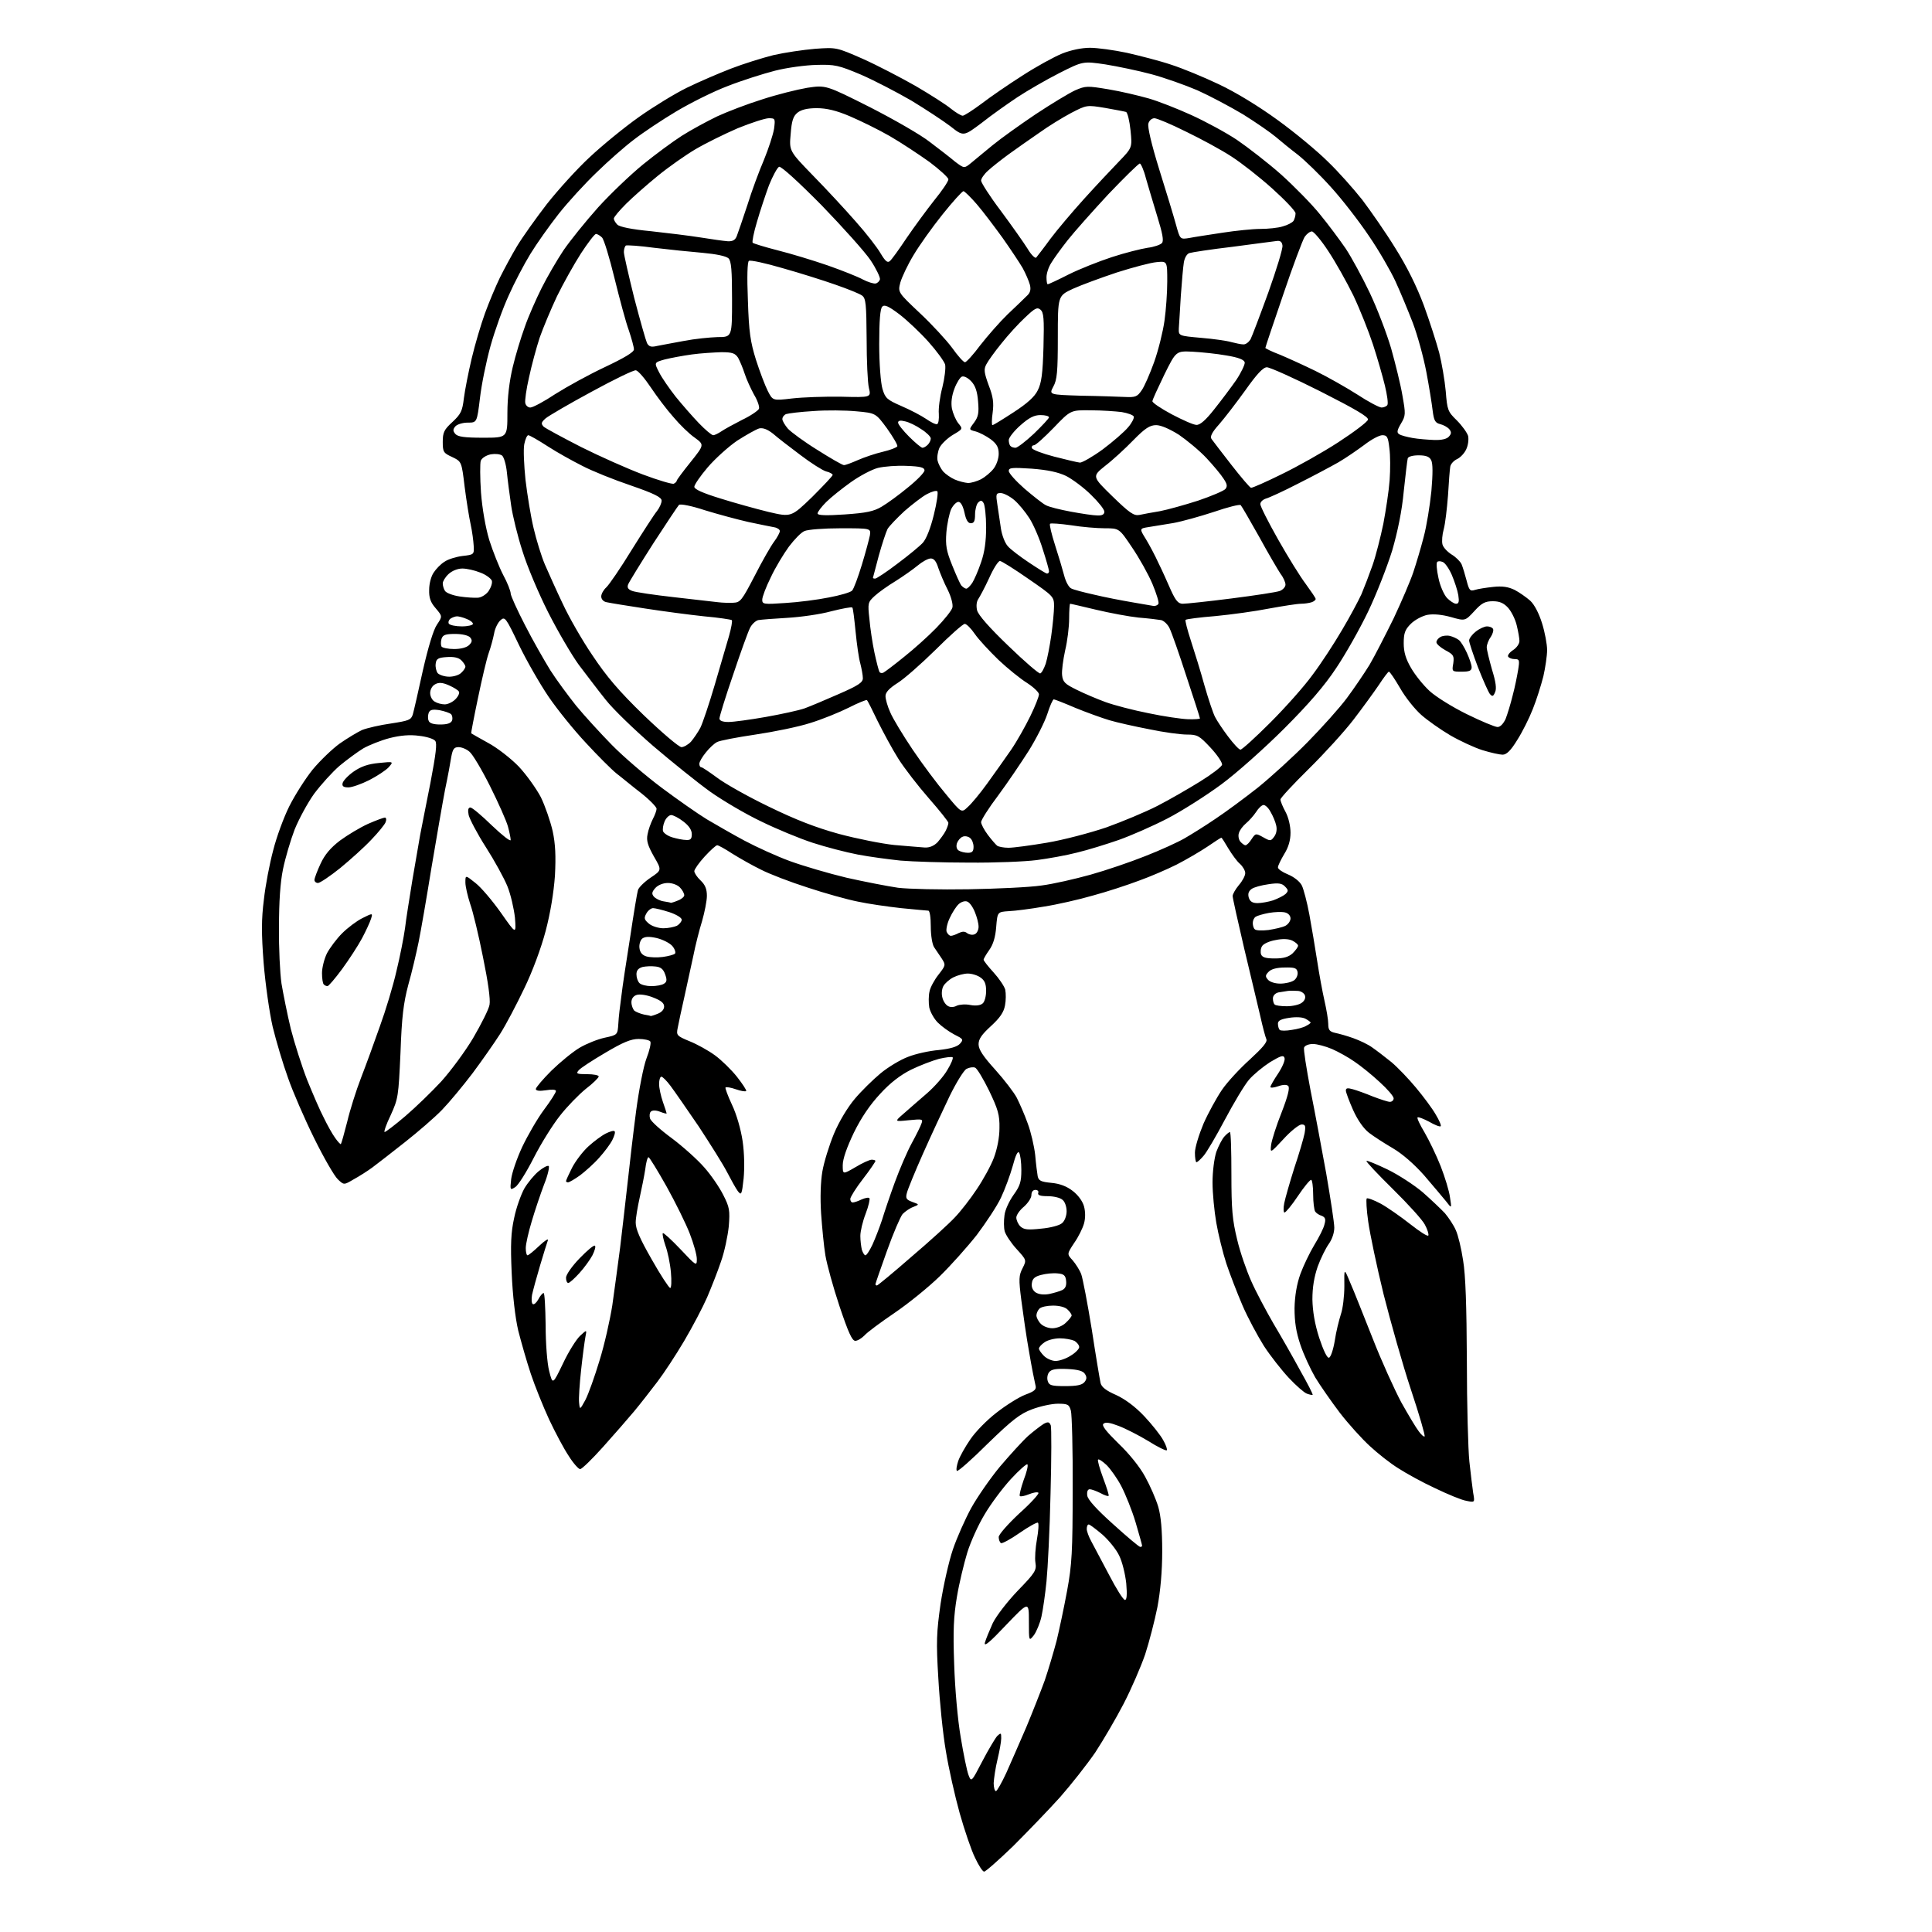 <?xml version="1.0" encoding="UTF-8" standalone="no"?>
<svg 
  version="1.1" 
  xmlns="http://www.w3.org/2000/svg" 
  xmlns:xlink="http://www.w3.org/1999/xlink" 
  xmlns:svg="http://www.w3.org/2000/svg"
  xmlns:rdf="http://www.w3.org/1999/02/22-rdf-syntax-ns#"
  xmlns:cc="http://creativecommons.org/ns#"
  xmlns:dc="http://purl.org/dc/elements/1.1/"
  viewBox="0 0 768 768"
  width="768"
  height="768"
>
<style>svg {background-color: white; }</style>"
<path stroke="none" fill="black" fill-rule="evenodd" d="M391.2,744.0C390.6,744.0 389.0,741.5 387.6,738.5C386.1,735.5 383.4,727.5 381.5,720.8C379.6,714.0 377.1,702.9 376.0,696.1C374.8,689.2 373.5,676.2 373.0,667.1C372.1,652.6 372.3,648.8 373.9,637.5C375.0,630.3 377.2,620.6 378.8,615.9C380.4,611.2 383.7,603.8 386.1,599.4C388.5,595.1 393.6,587.7 397.5,583.0C401.5,578.3 406.5,572.8 408.7,570.8C411.0,568.8 413.8,566.7 414.9,566.0C416.6,565.1 417.1,565.2 417.7,566.6C418.0,567.5 418.0,579.7 417.6,593.9C417.3,608.0 416.5,623.6 416.0,628.6C415.5,633.6 414.6,639.9 414.0,642.6C413.4,645.3 412.0,648.6 411.0,650.0C409.0,652.5 409.0,652.5 409.0,644.5C409.0,636.5 409.0,636.5 399.9,646.0C393.5,652.8 391.1,654.8 391.5,653.0C391.9,651.6 393.3,648.2 394.6,645.3C396.0,642.4 400.4,636.7 404.6,632.3C411.5,625.2 412.1,624.2 411.6,621.2C411.3,619.4 411.6,615.2 412.2,611.9C412.8,608.6 413.0,605.6 412.6,605.3C412.3,605.0 409.0,606.8 405.4,609.3C401.7,611.9 398.3,613.7 397.9,613.4C397.4,613.1 397.0,612.0 397.0,611.0C397.0,610.0 400.6,605.9 405.2,601.6C409.8,597.5 413.1,593.8 412.8,593.4C412.4,593.0 410.7,593.3 409.0,594.0C407.3,594.7 405.7,595.0 405.4,594.7C405.1,594.4 405.8,591.6 406.9,588.4C408.1,585.3 408.8,582.5 408.4,582.1C408.1,581.8 405.1,584.4 401.8,588.0C398.5,591.6 393.8,597.9 391.4,602.0C388.9,606.1 385.8,613.0 384.5,617.2C383.2,621.5 381.3,629.3 380.4,634.7C379.1,642.4 378.8,648.1 379.3,661.5C379.6,671.2 380.7,683.7 381.9,690.6C383.0,697.3 384.4,704.1 385.0,705.6C386.1,708.5 386.2,708.4 390.5,700.1C392.9,695.5 395.6,691.0 396.4,690.1C397.9,688.7 398.0,688.8 398.0,691.0C398.0,692.4 397.3,696.2 396.5,699.5C395.7,702.8 395.1,707.0 395.0,708.8C395.0,710.5 395.4,712.0 395.9,712.0C396.3,712.0 398.2,708.7 400.0,704.8C401.8,700.8 405.4,692.5 408.0,686.5C410.5,680.5 413.8,672.1 415.3,668.0C416.7,663.9 418.8,656.8 420.0,652.3C421.1,647.8 423.0,638.8 424.2,632.3C426.1,622.0 426.4,616.8 426.4,592.0C426.5,576.3 426.1,562.3 425.7,560.8C425.0,558.3 424.5,558.0 420.5,558.0C418.1,558.0 413.5,559.0 410.3,560.2C405.5,562.0 402.5,564.3 392.7,573.8C386.3,580.2 380.7,585.1 380.4,584.7C380.0,584.4 380.3,582.6 380.9,580.8C381.5,579.0 383.7,575.1 385.7,572.2C387.7,569.2 392.4,564.4 396.2,561.5C399.9,558.6 405.0,555.4 407.6,554.4C411.4,553.0 412.1,552.3 411.6,550.6C411.3,549.4 410.1,543.5 409.1,537.5C408.0,531.5 406.7,522.2 406.0,516.9C404.9,508.4 405.0,507.0 406.5,504.1C408.1,500.9 408.1,500.9 404.1,496.5C401.9,494.1 399.8,490.9 399.4,489.5C399.0,488.1 399.0,485.2 399.3,483.1C399.5,481.0 401.2,477.4 402.9,475.0C405.5,471.4 406.0,469.8 406.0,465.1C406.0,462.0 405.6,458.9 405.1,458.2C404.6,457.4 403.7,459.2 402.6,463.4C401.6,467.0 399.5,472.7 397.9,476.1C396.3,479.5 391.9,486.1 388.3,490.9C384.6,495.6 378.0,503.0 373.6,507.3C369.3,511.5 361.2,518.1 355.6,521.9C350.0,525.7 344.6,529.7 343.6,530.9C342.5,532.0 340.9,533.0 340.0,533.0C338.7,533.0 337.2,529.6 333.7,519.2C331.2,511.7 328.7,502.6 328.1,499.0C327.5,495.4 326.8,488.0 326.4,482.4C326.0,476.2 326.2,469.8 326.9,465.7C327.5,462.1 329.6,455.3 331.5,450.7C333.6,445.7 337.0,440.1 339.8,436.8C342.4,433.7 347.0,429.2 350.0,426.7C353.0,424.2 358.0,421.2 361.0,420.1C364.0,418.9 369.5,417.7 373.2,417.4C377.8,416.9 380.5,416.1 381.6,414.9C383.1,413.2 382.9,413.0 379.3,411.2C377.2,410.1 374.3,408.0 372.8,406.5C371.3,405.0 369.8,402.3 369.4,400.5C369.1,398.6 369.1,395.8 369.5,394.1C369.8,392.5 371.5,389.4 373.1,387.4C375.9,383.8 376.0,383.6 374.4,381.1C373.4,379.7 372.1,377.6 371.3,376.5C370.6,375.4 370.0,371.9 370.0,368.3C370.0,364.6 369.6,362.0 369.0,362.0C368.4,362.0 363.6,361.5 358.2,361.0C352.9,360.4 345.1,359.3 341.0,358.4C336.9,357.6 327.9,355.1 321.0,352.8C314.1,350.6 305.8,347.4 302.5,345.7C299.2,344.1 294.1,341.2 291.2,339.4C288.3,337.5 285.6,336.0 285.1,336.0C284.6,336.0 282.4,338.0 280.1,340.5C277.9,342.9 276.0,345.6 276.0,346.3C276.0,347.0 277.1,348.7 278.5,350.0C280.3,351.7 281.0,353.4 281.0,356.1C281.0,358.1 280.1,362.6 279.1,366.1C278.0,369.6 276.4,375.9 275.6,380.0C274.7,384.1 273.1,391.6 272.0,396.5C270.9,401.4 269.7,406.9 269.4,408.6C268.8,411.5 269.0,411.8 274.1,413.9C277.1,415.1 281.6,417.6 284.2,419.5C286.8,421.4 290.8,425.3 293.0,428.1C295.2,430.9 296.9,433.5 296.6,433.7C296.3,434.0 294.5,433.7 292.5,433.0C290.5,432.3 288.7,432.0 288.4,432.3C288.2,432.5 289.3,435.6 291.0,439.2C292.8,443.0 294.5,448.9 295.2,453.6C295.9,458.4 296.0,464.3 295.6,468.5C294.9,474.9 294.7,475.3 293.3,473.5C292.5,472.4 290.6,469.0 289.0,465.9C287.4,462.8 282.3,454.7 277.7,447.7C273.0,440.8 268.0,433.6 266.5,431.6C265.0,429.6 263.4,428.0 262.9,428.0C262.4,428.0 262.0,429.3 262.0,430.9C262.0,432.5 262.7,435.7 263.5,438.0C264.3,440.3 265.0,442.4 265.0,442.6C265.0,442.8 263.8,442.5 262.3,441.9C260.7,441.3 259.3,441.3 258.7,441.9C258.2,442.4 258.1,443.6 258.4,444.6C258.7,445.7 262.6,449.2 267.1,452.5C271.5,455.8 277.3,461.0 279.9,464.0C282.6,467.0 286.0,472.0 287.5,475.0C290.0,479.9 290.2,481.1 289.7,487.5C289.3,491.3 288.0,497.6 286.6,501.5C285.3,505.4 282.8,511.7 281.1,515.7C279.4,519.6 275.3,527.4 272.0,533.0C268.7,538.6 263.9,545.9 261.3,549.3C258.7,552.7 254.6,558.0 252.1,561.0C249.6,564.0 244.0,570.4 239.7,575.2C235.3,580.1 231.3,584.0 230.6,584.0C230.0,584.0 227.9,581.7 226.1,578.8C224.2,576.0 220.7,569.4 218.3,564.3C215.9,559.1 212.6,550.9 211.0,546.1C209.4,541.3 207.2,533.6 206.0,528.9C204.8,523.7 203.8,515.1 203.4,506.0C202.9,494.7 203.1,489.9 204.4,484.1C205.2,480.1 207.1,474.9 208.4,472.5C209.8,470.1 212.4,467.0 214.1,465.6C215.8,464.2 217.6,463.2 218.1,463.5C218.5,463.8 217.8,467.1 216.3,470.8C214.9,474.5 212.7,481.0 211.4,485.4C210.1,489.7 209.0,494.5 209.0,496.1C209.0,497.7 209.3,499.0 209.7,499.0C210.1,499.0 212.2,497.3 214.4,495.2C216.5,493.2 218.1,492.2 217.8,493.0C217.5,493.8 216.1,498.3 214.7,503.0C213.3,507.7 211.9,512.9 211.5,514.7C211.2,516.4 211.3,518.1 211.8,518.4C212.3,518.7 213.3,517.8 214.0,516.5C214.7,515.1 215.7,514.0 216.1,514.0C216.5,514.0 216.8,519.7 216.9,526.8C216.9,533.9 217.5,541.9 218.3,545.0C219.7,550.5 219.7,550.5 223.8,542.0C226.0,537.3 229.1,532.4 230.6,531.0C233.3,528.5 233.3,528.5 232.7,531.5C232.4,533.1 231.6,539.0 231.0,544.6C230.4,550.1 230.0,556.0 230.2,557.6C230.5,560.5 230.5,560.5 232.7,556.5C233.9,554.2 236.4,547.2 238.3,540.9C240.3,534.5 242.5,524.6 243.4,518.9C244.2,513.2 245.6,502.9 246.5,496.0C247.3,489.1 248.7,477.4 249.5,470.0C250.3,462.6 251.8,449.7 252.9,441.4C254.0,433.2 255.8,423.8 257.0,420.7C258.2,417.6 258.9,414.6 258.5,414.0C258.2,413.5 256.1,413.0 253.9,413.0C250.8,413.0 247.7,414.3 240.6,418.5C235.5,421.5 230.7,424.6 230.0,425.5C228.9,426.8 229.3,427.0 233.4,427.0C235.9,427.0 238.0,427.4 238.0,427.9C238.0,428.4 235.7,430.7 232.8,432.9C230.0,435.2 225.4,439.9 222.6,443.5C219.8,447.0 215.1,454.5 212.2,460.2C209.3,465.9 206.0,471.2 204.8,471.9C202.8,473.2 202.7,473.1 203.2,468.7C203.5,466.2 205.5,460.4 207.6,455.9C209.8,451.3 213.6,444.7 216.2,441.2C218.9,437.6 221.0,434.3 221.0,433.7C221.0,433.1 219.4,433.0 217.0,433.4C214.4,433.8 213.0,433.6 213.0,432.9C213.0,432.3 215.8,429.0 219.2,425.6C222.7,422.2 227.7,418.1 230.4,416.5C233.1,414.9 237.6,413.1 240.4,412.5C245.5,411.4 245.5,411.4 245.8,406.9C245.9,404.5 246.5,399.6 247.0,396.0C247.4,392.4 249.0,381.9 250.5,372.5C251.9,363.1 253.3,354.7 253.6,353.8C253.9,352.8 256.1,350.6 258.6,348.9C263.1,345.9 263.1,345.9 259.9,340.4C257.5,336.1 256.9,334.2 257.4,331.7C257.7,329.9 258.7,327.2 259.5,325.6C260.3,324.1 261.0,322.2 261.0,321.5C261.0,320.8 258.3,318.0 254.9,315.3C251.5,312.7 247.2,309.1 245.1,307.5C243.1,305.9 237.6,300.4 232.9,295.3C228.2,290.3 221.5,282.0 218.1,277.0C214.7,272.0 209.4,262.8 206.3,256.4C201.0,245.3 200.7,245.0 198.9,246.6C197.9,247.5 196.7,249.9 196.4,251.9C196.0,253.9 195.1,257.3 194.3,259.5C193.5,261.7 191.6,269.8 190.0,277.5C188.4,285.1 187.2,291.5 187.3,291.5C187.4,291.6 190.4,293.3 194.0,295.3C197.6,297.2 203.1,301.5 206.2,304.7C209.3,308.0 213.2,313.5 215.0,316.9C216.7,320.4 218.8,326.5 219.7,330.4C220.8,335.6 221.0,340.3 220.6,348.1C220.1,354.9 218.8,362.9 216.9,370.1C215.1,376.9 211.7,386.1 208.4,392.9C205.4,399.2 201.1,407.4 198.8,411.0C196.5,414.6 191.6,421.6 187.8,426.7C184.0,431.7 178.6,438.2 175.7,441.2C172.8,444.2 166.2,449.9 161.0,454.0C155.8,458.1 149.9,462.7 148.0,464.1C146.1,465.5 142.8,467.6 140.6,468.8C136.7,471.1 136.7,471.1 134.3,468.8C132.9,467.5 128.7,460.2 124.9,452.5C121.1,444.8 116.4,434.0 114.5,428.5C112.5,423.0 109.8,413.9 108.4,408.2C107.1,402.5 105.5,391.3 104.8,382.8C103.9,371.1 103.9,365.4 104.9,357.6C105.5,352.0 107.2,343.2 108.6,338.0C109.9,332.8 112.8,324.9 115.0,320.5C117.2,316.1 121.4,309.5 124.3,305.9C127.3,302.3 132.1,297.7 135.0,295.6C138.0,293.5 142.0,291.1 143.9,290.2C145.9,289.4 151.1,288.2 155.4,287.6C162.5,286.5 163.4,286.2 164.1,284.0C164.5,282.6 166.3,274.8 168.1,266.5C170.2,257.3 172.3,250.3 173.7,248.3C175.9,245.0 175.9,245.0 173.2,241.8C171.1,239.4 170.5,237.6 170.6,234.4C170.6,232.0 171.4,229.0 172.4,227.6C173.3,226.2 175.2,224.2 176.7,223.3C178.1,222.3 181.4,221.3 183.9,221.0C188.4,220.5 188.5,220.4 188.3,217.0C188.2,215.1 187.7,211.2 187.1,208.5C186.5,205.8 185.4,199.0 184.7,193.5C183.5,183.5 183.5,183.5 179.8,181.7C176.3,180.1 176.0,179.7 176.0,175.7C176.0,171.9 176.5,170.8 179.9,167.7C183.2,164.6 183.8,163.4 184.4,158.3C184.8,155.1 186.2,148.0 187.5,142.5C188.8,137.0 191.2,128.9 192.8,124.5C194.4,120.1 197.1,113.7 198.7,110.4C200.4,107.0 203.4,101.4 205.5,97.9C207.6,94.4 213.0,86.8 217.4,81.1C221.9,75.4 229.6,66.9 234.5,62.4C239.4,57.8 248.2,50.6 254.0,46.5C259.8,42.4 268.3,37.2 273.0,34.9C277.7,32.6 285.6,29.2 290.5,27.3C295.4,25.4 303.1,23.0 307.5,21.9C311.9,20.9 319.3,19.8 324.0,19.4C332.5,18.8 332.5,18.8 343.0,23.4C348.8,26.0 358.2,30.9 364.0,34.2C369.8,37.6 376.1,41.6 378.0,43.2C379.9,44.7 382.0,46.0 382.7,46.0C383.3,46.0 386.7,43.8 390.2,41.2C393.7,38.5 401.0,33.5 406.5,30.0C411.9,26.5 419.0,22.6 422.2,21.3C425.7,19.9 430.0,19.0 433.3,19.0C436.2,19.0 442.8,19.9 448.0,21.0C453.2,22.2 461.1,24.2 465.5,25.7C469.9,27.1 478.4,30.6 484.5,33.5C491.3,36.7 500.3,42.2 508.0,47.8C514.9,52.8 523.8,60.2 527.8,64.2C531.9,68.1 538.0,75.0 541.5,79.4C544.9,83.9 550.9,92.5 554.7,98.7C559.3,106.0 563.2,113.9 566.0,121.4C568.3,127.7 571.0,136.1 572.1,140.2C573.1,144.2 574.3,151.1 574.7,155.5C575.3,163.0 575.5,163.6 579.1,167.1C581.2,169.2 583.2,172.0 583.6,173.3C583.9,174.7 583.6,177.1 582.8,178.7C582.1,180.2 580.5,181.9 579.2,182.5C577.9,183.1 576.7,184.4 576.5,185.5C576.3,186.6 575.9,191.8 575.6,197.0C575.2,202.2 574.5,208.2 573.9,210.4C573.3,212.5 573.1,215.2 573.4,216.4C573.7,217.6 575.3,219.3 577.0,220.4C578.7,221.4 580.5,223.2 581.0,224.3C581.5,225.5 582.4,228.5 583.0,230.8C584.0,234.7 584.4,235.1 586.3,234.5C587.5,234.1 590.8,233.6 593.6,233.3C597.3,232.9 599.6,233.3 602.1,234.5C604.0,235.5 606.7,237.4 608.3,238.8C610.0,240.4 611.8,243.9 613.0,247.8C614.1,251.3 615.0,256.1 615.0,258.4C615.0,260.6 614.3,265.4 613.5,268.9C612.6,272.4 610.8,278.2 609.3,281.9C607.9,285.5 605.1,291.1 603.1,294.2C600.6,298.3 598.9,300.0 597.3,300.0C596.2,300.0 592.5,299.2 589.3,298.2C586.1,297.2 580.3,294.5 576.5,292.3C572.6,290.0 567.5,286.4 565.0,284.2C562.5,282.0 558.7,277.3 556.6,273.6C554.5,270.0 552.5,267.0 552.1,267.0C551.8,267.0 550.0,269.4 548.1,272.3C546.2,275.1 541.7,281.3 538.1,286.0C534.5,290.7 526.5,299.5 520.3,305.6C514.1,311.7 509.0,317.2 509.0,317.8C509.0,318.5 509.9,320.7 511.0,322.7C512.2,324.9 513.0,328.4 513.0,331.0C513.0,334.0 512.2,336.8 510.5,339.5C509.2,341.7 508.0,344.1 508.0,344.8C508.0,345.5 509.8,346.7 512.0,347.6C514.4,348.6 516.7,350.4 517.5,352.0C518.2,353.4 519.6,358.7 520.5,363.6C521.4,368.5 522.8,376.8 523.6,382.0C524.4,387.2 525.7,394.3 526.5,397.8C527.3,401.3 528.0,405.4 528.0,407.0C528.0,409.4 528.5,410.1 530.8,410.6C532.3,410.9 535.5,411.8 538.0,412.7C540.5,413.6 543.9,415.2 545.5,416.4C547.1,417.5 550.5,420.1 553.1,422.2C555.6,424.3 560.0,428.9 562.9,432.4C565.9,436.0 569.4,440.7 570.7,443.0C572.1,445.3 573.0,447.4 572.7,447.7C572.4,448.0 570.3,447.2 568.1,445.9C565.8,444.7 563.8,443.9 563.5,444.2C563.2,444.5 564.5,447.2 566.3,450.2C568.1,453.3 571.0,459.3 572.7,463.6C574.4,468.0 576.1,473.5 576.4,476.0C577.1,480.5 577.1,480.5 574.8,477.5C573.5,475.9 569.6,471.3 566.1,467.2C562.1,462.7 557.4,458.6 553.6,456.4C550.2,454.4 546.0,451.7 544.2,450.3C542.1,448.7 539.7,445.3 537.9,441.3C536.3,437.7 535.0,434.2 535.0,433.5C535.0,432.5 535.7,432.4 537.8,433.0C539.3,433.4 542.9,434.7 545.8,435.9C548.7,437.0 551.7,438.0 552.5,438.0C553.3,438.0 554.0,437.4 554.0,436.6C554.0,435.8 551.5,432.9 548.4,430.1C545.3,427.2 540.8,423.6 538.4,422.0C536.0,420.3 532.0,418.1 529.5,417.0C526.9,415.9 523.5,415.0 521.9,415.0C520.3,415.0 518.7,415.6 518.4,416.4C518.1,417.1 519.3,424.6 520.9,433.1C522.6,441.6 525.4,456.6 527.2,466.5C528.9,476.4 530.4,486.1 530.4,488.0C530.4,490.1 529.5,492.7 528.2,494.5C527.0,496.2 525.0,500.2 523.8,503.5C522.4,507.6 521.7,511.7 521.7,516.5C521.8,521.2 522.6,526.2 524.4,531.8C526.1,536.9 527.6,540.0 528.3,539.7C529.0,539.5 530.0,536.5 530.6,532.9C531.1,529.4 532.3,524.7 533.0,522.5C533.8,520.3 534.4,515.2 534.4,511.3C534.3,504.0 534.3,504.0 536.7,509.8C538.1,512.9 542.0,522.9 545.6,531.9C549.1,540.9 554.3,552.3 557.0,557.4C559.8,562.4 562.9,567.6 564.0,569.0C565.0,570.4 566.1,571.3 566.3,571.0C566.6,570.7 564.2,562.4 560.9,552.5C557.6,542.6 552.8,525.5 550.0,514.5C547.3,503.5 544.6,490.6 543.9,485.7C543.2,480.9 543.0,476.7 543.3,476.4C543.6,476.1 546.1,477.0 548.9,478.5C551.6,480.0 556.9,483.7 560.7,486.7C564.4,489.6 567.6,491.7 567.8,491.1C568.0,490.6 567.4,488.6 566.4,486.8C565.5,485.0 559.8,478.7 553.7,472.7C547.7,466.8 542.9,461.7 543.2,461.5C543.4,461.2 547.2,462.8 551.6,464.9C555.9,467.0 562.2,471.1 565.5,473.9C568.8,476.8 572.8,480.6 574.4,482.3C575.9,484.1 577.9,487.1 578.7,489.0C579.6,490.9 580.9,496.3 581.6,501.0C582.6,506.8 583.0,519.3 583.1,541.0C583.1,558.3 583.6,576.3 584.1,581.0C584.6,585.7 585.3,591.3 585.6,593.4C586.3,597.3 586.3,597.3 582.9,596.6C581.0,596.3 575.5,594.0 570.5,591.6C565.5,589.3 559.0,585.7 555.9,583.7C552.8,581.8 547.7,577.8 544.6,574.9C541.4,572.0 536.0,566.0 532.6,561.6C529.2,557.1 524.8,550.8 522.8,547.5C520.9,544.2 518.2,538.4 516.9,534.5C515.2,529.4 514.6,525.5 514.6,520.0C514.7,515.1 515.5,510.4 516.9,506.5C518.1,503.2 520.6,498.0 522.4,495.0C524.3,491.9 526.2,488.2 526.5,486.7C527.1,484.6 526.8,483.9 525.4,483.3C524.3,483.0 523.2,482.2 522.8,481.6C522.4,481.0 522.0,477.9 522.0,474.8C522.0,471.6 521.6,469.0 521.2,469.0C520.7,469.0 518.3,471.9 515.9,475.5C513.5,479.1 511.1,482.0 510.6,482.0C510.2,482.0 510.1,480.3 510.5,478.3C510.9,476.3 512.7,470.0 514.5,464.3C516.4,458.7 518.2,452.5 518.6,450.5C519.1,447.5 518.9,447.0 517.4,447.0C516.4,447.0 513.1,449.6 510.2,452.8C504.9,458.5 504.9,458.5 505.3,455.0C505.6,453.1 507.4,447.3 509.5,442.1C511.9,435.9 512.8,432.4 512.1,431.7C511.5,431.1 510.1,431.1 508.1,431.8C506.4,432.4 505.0,432.5 505.0,432.1C505.0,431.7 506.4,429.2 508.1,426.7C509.8,424.1 511.0,421.3 510.6,420.5C510.2,419.3 509.1,419.7 504.9,422.2C502.1,424.0 498.3,427.1 496.5,429.2C494.7,431.3 490.4,438.5 486.9,445.1C483.4,451.7 479.6,458.2 478.4,459.5C477.2,460.9 476.0,462.0 475.6,462.0C475.3,462.0 475.0,460.3 475.0,458.2C475.0,456.2 476.6,451.0 478.4,446.7C480.3,442.4 483.6,436.4 485.7,433.3C487.8,430.2 492.8,424.8 496.8,421.2C501.9,416.5 503.9,414.2 503.4,413.1C503.0,412.2 501.9,408.1 501.0,404.0C500.0,399.9 497.2,387.8 494.6,377.1C492.1,366.4 490.0,357.0 490.0,356.2C490.0,355.4 491.1,353.5 492.5,351.8C493.9,350.2 495.0,348.1 495.0,347.1C495.0,346.1 494.1,344.5 492.9,343.4C491.7,342.4 489.7,339.6 488.3,337.3C486.9,334.9 485.7,333.0 485.5,333.0C485.3,333.0 482.8,334.6 479.9,336.6C476.9,338.6 471.4,341.8 467.7,343.7C463.9,345.6 457.2,348.5 452.7,350.1C448.2,351.8 440.0,354.5 434.4,356.0C428.9,357.6 420.1,359.6 414.9,360.4C409.7,361.3 403.5,362.1 401.0,362.2C396.5,362.5 396.5,362.5 396.0,368.5C395.7,372.5 394.8,375.5 393.2,377.7C392.0,379.4 391.0,381.1 391.0,381.5C391.0,381.9 392.8,384.2 395.0,386.6C397.1,388.9 399.2,392.0 399.6,393.4C399.9,394.9 399.9,397.7 399.5,399.7C399.0,402.4 397.5,404.6 393.9,407.9C390.3,411.2 389.0,413.0 389.0,415.1C389.0,417.2 390.8,419.9 395.6,425.2C399.2,429.2 403.1,434.3 404.2,436.4C405.3,438.6 407.3,443.1 408.5,446.5C409.8,449.9 411.1,455.6 411.5,459.1C411.8,462.6 412.3,466.5 412.5,467.6C412.9,469.4 413.9,469.8 417.9,470.2C421.3,470.5 424.1,471.6 426.4,473.4C428.5,475.0 430.3,477.4 430.9,479.5C431.5,481.7 431.5,484.3 430.9,486.4C430.4,488.2 428.7,491.7 427.0,494.1C424.1,498.5 424.1,498.5 426.4,501.0C427.6,502.4 429.2,504.9 429.8,506.5C430.4,508.1 432.3,518.0 434.0,528.5C435.6,539.0 437.2,548.5 437.5,549.8C437.9,551.4 439.7,552.8 443.6,554.5C447.1,556.1 451.1,559.0 454.8,562.9C458.0,566.3 461.4,570.6 462.4,572.5C463.5,574.4 464.1,576.2 463.8,576.5C463.5,576.8 460.2,575.2 456.4,572.8C452.6,570.5 447.3,567.8 444.6,566.8C441.2,565.5 439.4,565.2 438.6,566.0C437.9,566.7 439.7,569.0 444.6,573.8C448.8,577.8 453.1,583.1 455.2,587.0C457.2,590.6 459.5,595.9 460.4,598.9C461.5,602.6 462.0,608.4 462.0,616.6C462.0,624.6 461.3,632.4 460.1,638.8C459.0,644.3 456.8,652.8 455.2,657.7C453.5,662.6 449.7,671.4 446.7,677.2C443.7,683.0 438.6,691.7 435.4,696.6C432.1,701.4 425.8,709.4 421.4,714.4C416.9,719.4 408.5,728.1 402.8,733.8C397.0,739.4 391.8,744.0 391.2,744.0zM447.2,636.0C447.9,636.0 448.1,634.0 447.7,629.4C447.3,625.7 446.1,620.8 444.9,618.4C443.8,616.0 440.7,612.2 438.2,610.0C435.6,607.8 433.2,606.0 432.8,606.0C432.3,606.0 432.0,606.8 432.0,607.8C432.0,608.7 432.8,610.9 433.8,612.7C434.7,614.4 437.9,620.4 440.8,625.9C443.7,631.5 446.5,636.0 447.2,636.0zM453.2,614.9C453.7,615.0 454.0,614.7 454.0,614.4C454.0,614.1 452.8,609.9 451.4,605.1C450.0,600.4 447.4,594.0 445.8,590.9C444.2,587.8 441.5,584.0 439.9,582.4C438.3,580.9 436.8,579.9 436.5,580.2C436.2,580.5 437.1,583.7 438.5,587.5C439.9,591.2 440.9,594.4 440.7,594.6C440.5,594.9 439.0,594.4 437.4,593.5C435.8,592.7 433.9,592.0 433.2,592.0C432.4,592.0 432.0,592.9 432.2,594.5C432.4,596.1 435.8,599.9 442.5,605.9C448.0,610.9 452.8,614.9 453.2,614.9zM521.8,554.5C521.6,554.6 520.6,554.4 519.5,554.0C518.4,553.6 515.2,550.8 512.3,547.7C509.5,544.7 505.0,539.0 502.4,535.0C499.9,531.0 496.0,523.8 493.9,518.9C491.8,514.0 488.9,506.5 487.5,502.3C486.1,498.0 484.3,490.7 483.5,486.1C482.7,481.5 482.0,474.3 482.0,470.0C482.0,465.6 482.7,460.4 483.5,457.9C484.4,455.5 485.8,452.8 486.7,451.8C487.6,450.8 488.6,450.0 488.9,450.0C489.3,450.0 489.5,457.5 489.5,466.8C489.5,480.9 489.9,485.0 491.8,492.8C493.0,497.9 495.6,505.3 497.4,509.3C499.2,513.4 503.2,520.9 506.2,526.1C509.3,531.3 514.1,539.7 516.9,544.9C519.8,550.0 522.0,554.3 521.8,554.5zM423.4,551.0C428.0,551.0 430.1,550.6 431.1,549.4C432.0,548.3 432.1,547.4 431.3,546.2C430.6,545.0 428.6,544.4 424.3,544.2C419.9,544.0 418.0,544.3 417.1,545.4C416.4,546.2 416.1,547.8 416.5,549.0C417.0,550.7 418.0,551.0 423.4,551.0zM419.6,541.0C421.1,541.0 423.8,540.1 425.6,538.9C427.5,537.8 429.0,536.2 429.0,535.5C429.0,534.7 428.1,533.6 427.1,533.0C426.0,532.5 423.4,532.0 421.3,532.0C419.2,532.0 416.4,532.7 415.2,533.6C414.0,534.4 413.0,535.5 413.0,536.1C413.0,536.6 413.9,537.9 415.0,539.0C416.1,540.1 418.2,541.0 419.6,541.0zM418.3,528.0C420.1,528.0 422.4,527.1 423.7,525.8C425.0,524.6 426.0,523.3 426.0,522.9C426.0,522.5 425.3,521.4 424.4,520.6C423.5,519.6 421.1,519.0 418.6,519.0C416.3,519.0 413.9,519.5 413.2,520.2C412.5,520.9 412.0,522.1 412.0,522.9C412.0,523.7 412.7,525.2 413.7,526.2C414.6,527.2 416.7,528.0 418.3,528.0zM417.0,514.4C418.9,514.0 421.3,513.3 422.3,512.8C423.5,512.2 424.0,511.0 423.8,509.2C423.6,507.0 422.9,506.4 420.4,506.2C418.6,506.0 415.7,506.3 413.9,506.8C411.4,507.4 410.4,508.3 410.2,510.0C409.9,511.5 410.5,512.9 411.6,513.7C412.8,514.5 414.7,514.8 417.0,514.4zM266.4,512.0C266.9,512.0 267.0,509.2 266.7,505.8C266.4,502.3 265.4,497.5 264.5,495.1C263.7,492.7 263.2,490.5 263.5,490.2C263.7,489.9 266.9,492.8 270.5,496.6C276.8,503.3 277.0,503.4 277.0,500.5C277.0,498.8 275.7,494.3 274.2,490.4C272.7,486.5 268.5,478.0 265.0,471.7C261.4,465.3 258.2,460.1 257.8,460.0C257.4,460.0 256.8,462.1 256.5,464.8C256.1,467.4 255.1,472.4 254.3,476.0C253.5,479.6 252.7,484.1 252.7,486.0C252.7,488.6 254.4,492.5 259.1,500.7C262.6,506.9 265.9,511.9 266.4,512.0zM348.6,511.0C348.9,511.0 355.1,505.9 362.3,499.6C369.6,493.4 377.4,486.3 379.6,483.9C381.9,481.5 385.8,476.5 388.3,472.7C390.8,469.0 393.9,463.4 395.1,460.2C396.4,456.7 397.3,452.2 397.3,448.4C397.4,443.2 396.7,440.9 393.2,433.6C390.9,428.9 388.4,424.7 387.6,424.4C386.8,424.1 385.3,424.3 384.2,424.9C383.1,425.5 380.1,430.4 377.5,435.7C374.9,441.1 370.1,451.4 366.9,458.6C363.7,465.8 360.8,472.9 360.5,474.2C359.9,476.4 360.3,476.9 362.7,477.8C365.5,478.8 365.5,478.8 363.0,479.8C361.6,480.3 359.8,481.6 358.8,482.6C357.9,483.7 355.1,490.2 352.6,497.2C350.1,504.2 348.0,510.2 348.0,510.5C348.0,510.8 348.3,511.0 348.6,511.0zM225.9,510.0C225.4,510.0 225.0,509.1 225.0,507.9C225.0,506.7 227.4,503.3 230.4,500.2C233.4,497.1 236.1,494.8 236.5,495.2C236.9,495.5 236.4,497.2 235.5,499.0C234.6,500.7 232.3,503.9 230.3,506.1C228.4,508.2 226.4,510.0 225.9,510.0zM344.0,499.0C344.5,499.0 345.7,497.1 346.8,494.8C347.9,492.4 349.6,488.0 350.6,485.0C351.5,482.0 353.8,475.2 355.7,470.0C357.6,464.8 360.6,457.8 362.4,454.5C364.2,451.2 366.0,447.6 366.3,446.6C367.0,444.8 366.6,444.8 361.3,445.3C355.5,445.9 355.5,445.9 359.2,442.7C361.2,440.9 365.4,437.3 368.5,434.6C371.5,432.0 375.2,427.8 376.6,425.3C378.1,422.9 379.0,420.6 378.7,420.3C378.3,420.0 375.9,420.3 373.3,420.9C370.7,421.6 365.7,423.5 362.2,425.2C358.0,427.3 353.9,430.4 349.9,434.8C345.8,439.2 342.4,444.2 339.4,450.3C336.6,456.2 335.0,460.7 335.0,463.2C335.0,466.9 335.0,466.9 340.0,464.0C342.8,462.3 345.7,461.0 346.5,461.0C347.3,461.0 348.0,461.2 348.0,461.5C348.0,461.8 345.8,465.1 343.0,468.7C340.2,472.3 338.0,475.9 338.0,476.6C338.0,477.4 338.4,478.0 339.0,478.0C339.5,478.0 341.1,477.5 342.5,476.8C343.9,476.2 345.3,475.9 345.6,476.3C345.9,476.6 345.3,479.4 344.1,482.5C342.9,485.6 342.0,489.5 342.0,491.3C342.0,493.1 342.3,495.5 342.6,496.8C343.0,498.0 343.6,499.0 344.0,499.0zM413.9,488.4C417.5,488.1 421.3,487.1 422.2,486.2C423.2,485.4 424.0,483.3 424.0,481.5C424.0,479.7 423.3,477.6 422.3,476.9C421.4,476.1 418.8,475.5 416.5,475.5C413.5,475.5 412.4,475.1 412.7,474.2C413.0,473.6 412.5,473.0 411.6,473.0C410.6,473.0 410.0,473.8 410.0,475.1C410.0,476.2 408.6,478.3 407.0,479.7C405.4,481.0 404.0,483.0 404.0,484.0C404.0,485.0 404.7,486.6 405.6,487.5C407.0,488.8 408.5,489.0 413.9,488.4zM225.8,470.0C225.4,470.0 225.0,469.8 225.0,469.5C225.0,469.2 226.1,466.8 227.4,464.2C228.8,461.5 231.7,457.7 233.9,455.7C236.1,453.7 239.2,451.4 240.8,450.6C242.4,449.8 244.0,449.3 244.3,449.7C244.7,450.0 244.2,451.6 243.4,453.2C242.6,454.8 240.2,458.0 238.2,460.2C236.2,462.5 232.7,465.6 230.6,467.2C228.5,468.7 226.3,470.0 225.8,470.0zM135.5,454.8C135.7,454.6 136.8,450.7 138.0,446.0C139.1,441.3 141.6,433.4 143.5,428.5C145.4,423.6 148.8,414.3 151.0,408.0C153.3,401.7 156.3,391.8 157.6,386.0C159.0,380.3 160.5,372.6 161.0,369.0C161.4,365.4 162.8,356.9 163.9,350.0C165.1,343.1 166.5,335.0 167.0,332.0C167.6,329.0 169.4,319.6 171.1,311.2C173.3,299.6 173.8,295.5 173.0,294.5C172.4,293.7 169.5,292.8 166.6,292.5C163.0,292.0 159.2,292.3 154.9,293.4C151.4,294.3 146.7,296.2 144.4,297.5C142.1,298.9 137.9,302.0 135.0,304.4C132.1,306.9 127.6,311.9 124.9,315.5C122.3,319.1 118.8,325.6 117.1,329.8C115.5,334.0 113.4,341.1 112.5,345.5C111.4,350.8 110.9,358.5 110.9,368.5C110.8,376.8 111.3,386.9 111.9,391.0C112.6,395.1 114.2,403.2 115.6,409.0C117.1,414.8 120.0,423.9 122.1,429.3C124.3,434.7 127.2,441.5 128.7,444.3C130.1,447.2 132.1,450.8 133.2,452.3C134.3,453.9 135.4,455.0 135.5,454.8zM152.9,450.0C153.3,450.0 157.0,447.2 161.1,443.7C165.2,440.2 171.6,434.0 175.4,429.9C179.1,425.8 184.9,418.0 188.1,412.6C191.3,407.1 194.3,401.2 194.6,399.4C195.0,397.3 194.0,390.2 192.0,380.5C190.3,371.9 188.0,362.3 186.9,359.3C185.9,356.2 185.0,352.4 185.0,350.8C185.0,347.8 185.0,347.8 189.0,351.0C191.2,352.7 195.7,358.0 199.1,362.8C205.2,371.5 205.2,371.5 204.7,364.8C204.3,361.2 203.0,355.5 201.7,352.3C200.4,349.1 196.5,342.0 193.1,336.7C189.7,331.4 186.7,325.6 186.3,324.0C185.9,322.0 186.1,321.0 187.0,321.0C187.7,321.0 191.5,324.2 195.6,328.2C199.7,332.1 203.0,334.7 203.0,333.9C203.0,333.1 202.5,330.7 201.9,328.5C201.3,326.3 198.1,319.1 194.8,312.5C191.5,305.9 187.8,299.7 186.6,298.8C185.5,297.8 183.5,297.0 182.3,297.0C180.5,297.0 180.0,297.7 179.4,300.8C179.1,302.8 178.0,308.8 176.9,314.0C175.9,319.2 173.5,333.2 171.5,345.0C169.6,356.8 167.3,370.1 166.4,374.5C165.5,378.9 163.7,386.6 162.3,391.5C160.4,398.7 159.7,404.2 159.2,418.5C158.4,435.9 158.3,436.7 155.3,443.3C153.5,447.0 152.5,450.0 152.9,450.0zM513.5,409.4C515.7,409.1 518.3,408.4 519.2,407.8C520.2,407.3 521.0,406.7 521.0,406.5C521.0,406.3 520.1,405.6 519.0,405.0C517.8,404.3 515.1,404.2 512.5,404.6C509.2,405.1 508.0,405.7 508.0,406.9C508.0,407.9 508.3,409.0 508.7,409.4C509.1,409.8 511.3,409.8 513.5,409.4zM258.7,403.9C258.8,403.9 260.0,403.6 261.4,403.0C263.0,402.4 264.0,401.3 264.0,400.1C264.0,398.7 262.7,397.7 259.6,396.5C257.1,395.5 254.3,395.1 253.1,395.5C251.8,395.9 251.0,397.0 251.0,398.4C251.0,399.7 251.6,401.2 252.2,401.8C252.9,402.3 254.6,403.0 256.0,403.3C257.4,403.5 258.6,403.8 258.7,403.9zM380.3,399.8C381.4,399.3 383.8,399.1 385.7,399.5C387.8,399.9 389.7,399.7 390.6,398.9C391.4,398.3 392.0,396.0 392.0,393.9C392.0,391.1 391.4,389.7 389.8,388.6C388.6,387.7 386.3,387.0 384.7,387.0C383.2,387.0 380.6,387.7 379.0,388.5C377.4,389.3 375.6,390.9 375.0,392.0C374.4,393.1 374.2,395.1 374.6,396.5C374.9,397.9 375.9,399.4 376.8,399.9C377.8,400.5 379.2,400.4 380.3,399.8zM511.5,400.0C513.8,400.0 516.5,399.4 517.5,398.6C518.6,397.8 519.1,396.7 518.7,395.6C518.3,394.7 517.0,393.9 515.8,393.9C514.5,393.8 512.8,393.8 512.0,393.9C511.2,394.0 509.5,394.3 508.2,394.5C506.9,394.8 506.0,395.8 506.0,396.9C506.0,397.9 506.3,399.0 506.7,399.3C507.0,399.7 509.2,400.0 511.5,400.0zM130.2,392.0C129.7,392.0 129.0,391.7 128.7,391.3C128.3,391.0 128.0,388.9 128.0,386.8C128.0,384.7 128.9,381.1 130.0,378.9C131.2,376.7 133.8,373.2 136.0,371.0C138.2,368.8 141.8,366.1 144.0,365.0C148.2,362.9 148.2,362.9 147.5,365.2C147.1,366.5 145.5,370.0 143.9,373.0C142.3,376.0 138.7,381.5 136.0,385.2C133.2,389.0 130.6,392.0 130.2,392.0zM258.9,392.0C260.9,392.0 263.2,391.6 264.0,391.0C265.1,390.3 265.2,389.5 264.4,387.3C263.7,385.3 262.7,384.4 260.6,384.2C259.0,384.0 256.7,384.1 255.4,384.4C253.7,384.9 253.0,385.8 253.0,387.3C253.0,388.6 253.5,390.1 254.2,390.8C254.9,391.5 257.0,392.0 258.9,392.0zM508.9,391.0C511.0,391.0 513.4,390.4 514.4,389.7C515.4,389.0 516.0,387.5 515.8,386.4C515.5,384.8 514.6,384.5 510.7,384.6C507.7,384.6 505.3,385.2 504.3,386.3C503.0,387.6 502.9,388.2 504.0,389.4C504.7,390.3 506.8,391.0 508.9,391.0zM263.5,380.4C265.7,380.1 267.9,379.5 268.3,379.1C268.7,378.7 268.3,377.3 267.3,376.1C266.3,374.9 263.5,373.5 261.1,372.9C258.0,372.2 256.4,372.3 255.3,373.1C254.5,373.8 254.0,375.5 254.2,376.9C254.4,378.6 255.3,379.7 257.0,380.2C258.4,380.6 261.3,380.7 263.5,380.4zM506.8,381.0C510.3,381.0 512.2,380.4 513.8,379.0C515.0,377.8 516.0,376.5 516.0,375.9C516.0,375.4 514.9,374.5 513.7,373.9C512.2,373.2 509.8,373.1 507.0,373.7C504.6,374.1 502.2,375.2 501.7,376.1C501.1,377.0 501.0,378.5 501.3,379.4C501.8,380.6 503.2,381.0 506.8,381.0zM378.0,372.0C378.6,372.0 380.0,371.5 381.1,370.9C382.6,370.2 383.5,370.2 384.4,370.9C385.2,371.5 386.5,371.8 387.4,371.4C388.3,371.1 389.0,369.7 389.0,368.4C389.0,367.0 388.3,364.4 387.5,362.5C386.7,360.5 385.4,358.7 384.5,358.4C383.6,358.0 382.1,358.5 381.1,359.4C380.1,360.3 378.5,362.8 377.5,365.0C376.5,367.1 376.0,369.6 376.3,370.4C376.7,371.3 377.4,372.0 378.0,372.0zM504.2,369.7C506.8,369.3 509.9,368.6 511.0,368.0C512.1,367.4 513.0,366.1 513.0,365.1C513.0,364.0 512.1,363.0 510.8,362.7C509.5,362.4 506.7,362.5 504.4,362.9C502.2,363.3 499.8,364.0 499.2,364.4C498.5,364.8 498.0,365.9 498.0,366.9C498.0,367.9 498.3,369.0 498.8,369.4C499.2,369.9 501.6,370.0 504.2,369.7zM263.7,369.0C265.6,369.0 268.0,368.5 269.1,368.0C270.1,367.4 271.0,366.3 271.0,365.6C271.0,364.8 268.8,363.5 266.1,362.6C263.3,361.7 260.4,361.0 259.6,361.0C258.8,361.0 257.5,362.0 256.9,363.2C255.9,365.0 256.1,365.6 258.0,367.2C259.2,368.2 261.8,369.0 263.7,369.0zM266.7,358.9C266.8,358.9 268.0,358.6 269.4,358.0C270.8,357.5 272.0,356.5 272.0,355.9C272.0,355.2 271.3,353.8 270.3,352.8C269.4,351.8 267.3,351.0 265.5,351.0C263.6,351.0 261.6,351.8 260.5,353.0C259.1,354.6 259.0,355.3 259.9,356.4C260.6,357.2 262.4,358.1 263.8,358.3C265.3,358.5 266.6,358.8 266.7,358.9zM499.9,359.0C501.4,359.0 504.2,358.5 506.1,357.9C508.0,357.2 510.2,356.1 511.0,355.4C512.2,354.2 512.2,353.8 510.8,352.4C509.6,351.1 508.1,350.9 504.2,351.5C501.4,351.9 498.4,352.7 497.5,353.4C496.3,354.3 496.0,355.3 496.4,356.8C496.9,358.4 497.9,359.0 499.9,359.0zM385.0,353.5C396.3,353.3 409.3,352.7 414.0,352.0C418.7,351.4 427.4,349.4 433.5,347.7C439.6,346.0 449.3,342.7 455.3,340.3C461.2,338.0 468.2,334.8 470.8,333.3C473.4,331.8 478.9,328.4 483.0,325.6C487.1,322.9 494.8,317.2 500.0,313.1C505.2,308.9 514.1,300.8 519.8,295.0C525.5,289.2 532.5,281.4 535.4,277.5C538.3,273.6 542.3,267.7 544.4,264.3C546.4,260.9 550.7,252.5 554.0,245.8C557.2,239.0 560.7,230.8 561.8,227.5C562.9,224.2 564.8,217.9 565.9,213.6C567.1,209.2 568.4,201.0 569.0,195.2C569.6,188.2 569.6,184.2 568.9,182.9C568.2,181.5 566.8,181.0 563.9,181.0C561.6,181.0 559.8,181.5 559.6,182.2C559.4,182.9 558.7,188.9 558.0,195.4C557.3,203.1 555.6,211.3 553.4,218.9C551.4,225.3 547.2,236.1 543.9,243.0C540.6,249.9 534.9,260.0 531.2,265.5C526.6,272.5 520.3,279.8 510.5,289.6C502.8,297.3 491.6,307.3 485.5,311.8C479.4,316.3 469.8,322.4 464.0,325.4C458.2,328.4 449.5,332.2 444.7,333.9C439.8,335.6 432.4,337.9 428.2,338.9C424.0,340.0 416.7,341.3 412.1,341.9C407.5,342.5 395.3,343.0 385.1,342.9C374.9,342.9 362.7,342.5 358.0,342.1C353.3,341.6 345.7,340.6 341.0,339.7C336.3,338.8 328.2,336.7 323.0,335.0C317.8,333.3 308.6,329.5 302.5,326.5C296.4,323.6 287.4,318.3 282.3,314.7C277.3,311.1 267.1,302.9 259.6,296.5C252.2,290.1 243.7,281.9 240.8,278.2C237.8,274.5 233.1,268.2 230.1,264.3C227.2,260.3 221.7,250.9 217.9,243.4C214.1,235.9 209.5,225.0 207.7,219.1C205.8,213.3 203.8,205.1 203.2,201.0C202.6,196.9 201.8,190.9 201.5,187.8C201.2,184.7 200.3,181.7 199.6,181.1C198.8,180.5 196.9,180.3 195.1,180.6C193.2,181.0 191.5,182.1 191.1,183.2C190.8,184.2 190.8,189.9 191.2,195.8C191.7,202.2 193.0,209.7 194.5,214.7C195.9,219.1 198.4,225.4 200.0,228.5C201.7,231.6 203.0,235.0 203.0,235.9C203.0,236.8 205.6,242.5 208.7,248.5C211.8,254.6 216.4,262.6 218.8,266.5C221.3,270.4 225.9,276.6 229.0,280.5C232.2,284.4 238.6,291.4 243.2,296.1C247.8,300.8 256.8,308.5 263.1,313.2C269.4,317.9 277.4,323.5 281.0,325.7C284.6,327.8 291.3,331.7 296.0,334.2C300.7,336.7 308.8,340.4 314.0,342.3C319.2,344.2 329.4,347.2 336.5,348.9C343.6,350.5 352.9,352.3 357.0,352.9C361.1,353.4 373.7,353.7 385.0,353.5zM126.4,351.0C125.6,351.0 125.0,350.4 125.0,349.8C125.0,349.1 126.1,346.2 127.4,343.4C129.1,339.7 131.4,337.0 135.2,334.1C138.2,331.9 143.2,328.9 146.3,327.5C149.5,326.1 152.5,325.0 153.0,325.0C153.5,325.0 153.7,325.8 153.3,326.8C153.0,327.7 150.4,330.9 147.6,333.8C144.8,336.8 139.2,341.8 135.2,345.1C131.2,348.3 127.2,351.0 126.4,351.0zM384.8,339.0C386.5,339.0 387.0,338.4 387.0,336.6C387.0,335.3 386.4,333.7 385.6,333.1C384.9,332.5 383.5,332.2 382.7,332.6C381.8,332.9 380.8,334.1 380.4,335.2C380.0,336.5 380.3,337.6 381.1,338.1C381.9,338.6 383.5,339.0 384.8,339.0zM367.6,336.9C369.6,337.0 371.3,336.2 372.7,334.8C373.8,333.5 375.3,331.5 375.9,330.3C376.5,329.1 377.0,327.7 377.0,327.1C377.0,326.6 373.5,322.2 369.2,317.3C365.0,312.5 359.5,305.4 357.1,301.6C354.7,297.8 351.1,291.1 348.9,286.7C346.8,282.3 344.9,278.5 344.6,278.3C344.4,278.1 341.1,279.4 337.4,281.3C333.6,283.2 326.7,286.0 322.1,287.4C317.5,288.9 307.7,290.9 300.3,292.0C292.9,293.1 286.0,294.4 285.0,295.0C284.0,295.5 282.0,297.3 280.6,299.1C279.2,300.8 278.0,302.8 278.0,303.6C278.0,304.4 278.3,305.0 278.8,305.0C279.2,305.0 282.0,306.9 285.0,309.1C288.0,311.4 297.2,316.6 305.5,320.6C316.4,325.9 324.1,328.9 333.5,331.5C340.6,333.4 350.6,335.4 355.5,335.9C360.4,336.3 365.9,336.8 367.6,336.9zM400.9,337.0C402.8,337.0 409.6,336.1 416.1,335.0C422.7,333.9 433.3,331.1 439.8,328.9C446.2,326.6 455.3,322.8 460.0,320.4C464.7,318.0 472.3,313.6 477.0,310.7C481.7,307.8 485.6,304.8 485.8,304.0C485.9,303.1 483.9,300.1 481.2,297.2C476.7,292.4 476.0,292.0 471.8,292.0C469.3,292.0 462.6,291.1 456.9,289.9C451.2,288.8 444.0,287.2 441.0,286.3C438.0,285.4 431.9,283.2 427.5,281.4C423.1,279.5 419.2,278.0 418.9,278.0C418.5,278.0 417.3,280.7 416.3,283.9C415.2,287.2 411.9,293.7 408.9,298.5C405.9,303.2 400.5,311.2 396.8,316.2C393.0,321.2 390.0,326.0 390.0,326.8C390.0,327.6 391.2,329.9 392.7,331.9C394.2,333.9 395.9,335.8 396.4,336.2C397.0,336.6 399.0,337.0 400.9,337.0zM495.1,336.0C495.6,336.0 496.7,334.9 497.5,333.6C499.1,331.2 499.2,331.2 502.1,332.8C504.9,334.4 505.2,334.4 506.5,332.6C507.4,331.4 507.7,329.7 507.3,328.1C507.0,326.7 506.0,324.3 505.1,322.8C504.3,321.2 503.0,320.0 502.3,320.0C501.6,320.0 500.3,321.2 499.3,322.8C498.3,324.3 496.5,326.3 495.3,327.3C494.1,328.3 492.8,330.0 492.5,331.1C492.1,332.2 492.4,333.7 493.0,334.5C493.7,335.3 494.6,336.0 495.1,336.0zM272.8,333.9C274.5,334.0 275.0,333.5 275.0,331.6C275.0,329.9 273.8,328.2 271.7,326.6C269.8,325.1 267.6,324.0 266.8,324.0C266.0,324.0 264.8,325.1 264.2,326.5C263.6,327.9 263.3,329.7 263.6,330.5C264.0,331.3 265.6,332.4 267.4,332.9C269.1,333.4 271.5,333.9 272.8,333.9zM384.7,320.8C386.1,319.6 389.6,315.4 392.4,311.5C395.2,307.6 399.5,301.6 401.9,298.1C404.3,294.6 407.7,288.5 409.6,284.6C411.5,280.7 413.0,276.9 413.0,276.0C413.0,275.2 410.9,273.2 408.3,271.5C405.7,269.9 400.5,265.7 396.9,262.3C393.3,258.8 389.0,254.2 387.5,252.0C386.0,249.8 384.2,248.0 383.5,248.0C382.8,248.0 377.6,252.6 371.9,258.3C366.2,263.9 359.4,269.9 356.8,271.5C353.5,273.6 352.0,275.2 352.0,276.7C352.0,277.9 352.8,280.8 353.9,283.2C354.9,285.6 358.9,292.2 362.8,298.0C366.7,303.8 372.7,311.8 376.1,315.8C382.2,323.2 382.2,323.2 384.7,320.8zM138.5,313.0C136.5,313.0 135.9,312.5 136.2,311.3C136.4,310.4 138.3,308.3 140.6,306.7C143.5,304.7 146.3,303.7 150.6,303.3C156.5,302.7 156.5,302.7 154.5,305.0C153.4,306.2 149.9,308.5 146.8,310.1C143.6,311.7 139.9,313.0 138.5,313.0zM493.1,298.0C493.7,298.0 499.0,293.2 505.0,287.2C510.9,281.3 518.5,272.8 521.8,268.2C525.2,263.7 530.4,255.7 533.5,250.4C536.6,245.2 540.0,238.8 541.2,236.2C542.3,233.6 544.3,228.4 545.6,224.7C546.9,221.0 548.8,213.5 549.9,208.2C550.9,202.9 552.1,195.1 552.4,190.9C552.7,186.7 552.7,181.0 552.3,178.2C551.8,173.7 551.4,173.0 549.5,173.0C548.3,173.0 545.1,174.7 542.4,176.8C539.7,178.8 535.1,182.0 532.0,183.8C529.0,185.5 521.7,189.4 515.9,192.3C510.1,195.3 504.4,197.9 503.2,198.2C502.0,198.6 501.0,199.5 501.0,200.4C501.0,201.3 504.2,207.6 508.1,214.5C512.0,221.4 516.9,229.3 519.1,232.2C521.2,235.1 523.0,237.7 523.0,238.1C523.0,238.5 522.3,239.1 521.4,239.4C520.5,239.7 518.6,240.0 517.2,240.0C515.7,240.0 510.0,240.9 504.5,241.9C499.0,243.0 489.4,244.3 483.2,244.9C476.9,245.4 471.6,246.1 471.3,246.4C471.0,246.6 472.0,250.4 473.4,254.7C474.8,259.0 477.3,267.0 478.8,272.5C480.4,278.1 482.3,283.7 483.0,285.0C483.7,286.4 486.0,289.9 488.2,292.8C490.3,295.6 492.5,298.0 493.1,298.0zM270.9,297.0C271.8,297.0 273.6,296.0 274.7,294.8C275.8,293.5 277.5,291.0 278.4,289.3C279.3,287.5 281.9,279.8 284.1,272.3C286.3,264.7 288.9,255.9 289.8,252.8C290.7,249.6 291.2,246.8 290.9,246.5C290.6,246.3 285.7,245.5 279.9,245.0C274.2,244.4 263.6,243.0 256.5,241.9C249.3,240.8 242.5,239.7 241.2,239.4C239.9,239.2 239.0,238.2 239.0,237.1C239.0,236.1 239.9,234.5 241.0,233.5C242.1,232.5 246.7,225.8 251.1,218.6C255.6,211.4 260.1,204.4 261.2,203.1C262.2,201.8 263.0,200.0 263.0,199.0C263.0,197.7 260.1,196.2 250.8,193.0C244.0,190.7 235.3,187.2 231.5,185.2C227.7,183.3 221.4,179.8 217.7,177.4C214.0,175.0 210.5,173.0 210.0,173.0C209.5,173.0 208.8,174.6 208.4,176.6C208.0,178.6 208.3,185.0 208.9,190.8C209.6,196.7 211.0,205.3 212.1,209.9C213.2,214.6 215.2,221.1 216.6,224.4C218.1,227.8 221.2,234.8 223.7,240.0C226.1,245.2 231.4,254.5 235.5,260.5C241.1,268.9 245.9,274.6 255.9,284.3C263.2,291.3 269.9,297.0 270.9,297.0zM595.3,289.0C596.4,289.0 597.6,287.7 598.5,285.8C599.2,284.0 600.5,279.8 601.3,276.5C602.2,273.2 603.1,268.6 603.5,266.2C604.1,262.4 604.0,262.0 602.1,262.0C601.0,262.0 599.9,261.6 599.5,261.0C599.2,260.5 600.1,259.3 601.5,258.4C602.9,257.5 604.0,255.9 604.0,254.8C604.0,253.8 603.5,250.9 602.9,248.5C602.3,246.0 600.7,242.9 599.4,241.5C597.7,239.7 596.1,239.0 593.4,239.0C590.4,239.0 589.0,239.7 586.1,242.9C582.4,246.9 582.4,246.9 576.8,245.3C573.2,244.3 569.9,244.0 567.5,244.4C565.4,244.8 562.4,246.4 560.8,248.0C558.5,250.3 558.0,251.7 558.0,255.7C558.0,259.2 558.8,261.9 560.9,265.5C562.5,268.3 565.8,272.4 568.3,274.7C570.8,277.0 577.4,281.1 583.1,283.9C588.8,286.7 594.3,289.0 595.3,289.0zM175.0,288.0C177.8,288.0 179.3,287.5 179.7,286.4C180.0,285.6 179.8,284.4 179.3,283.9C178.8,283.4 176.7,282.7 174.7,282.3C171.9,281.9 170.9,282.1 170.4,283.4C170.1,284.3 170.0,285.7 170.4,286.5C170.7,287.5 172.3,288.0 175.0,288.0zM289.6,287.0C291.5,287.0 298.2,286.1 304.4,285.0C310.6,283.9 317.5,282.4 319.8,281.6C322.0,280.8 328.2,278.2 333.4,275.9C341.2,272.5 343.0,271.3 343.0,269.6C343.0,268.4 342.5,265.8 342.0,263.8C341.4,261.8 340.6,256.1 340.1,251.0C339.6,246.0 339.1,241.7 338.8,241.5C338.5,241.2 334.8,241.9 330.4,243.0C326.1,244.2 318.2,245.3 313.0,245.6C307.8,245.9 302.6,246.3 301.4,246.5C300.3,246.8 298.8,248.2 298.1,249.7C297.3,251.3 294.3,259.6 291.4,268.3C288.4,277.0 286.0,284.8 286.0,285.6C286.0,286.5 287.2,287.0 289.6,287.0zM472.2,285.9C474.9,286.0 477.0,285.8 477.0,285.6C477.0,285.3 474.6,277.8 471.6,268.8C468.7,259.8 465.7,251.3 464.9,249.7C464.2,248.2 462.7,246.8 461.6,246.5C460.4,246.3 456.4,245.8 452.6,245.5C448.8,245.1 441.3,243.7 435.8,242.4C430.3,241.1 425.7,240.0 425.4,240.0C425.2,240.0 425.0,242.7 425.0,245.9C425.0,249.2 424.3,254.9 423.4,258.6C422.6,262.3 422.0,266.7 422.2,268.4C422.5,271.1 423.3,271.9 428.0,274.2C431.0,275.7 436.2,277.9 439.5,279.1C442.8,280.3 450.4,282.3 456.5,283.5C462.6,284.8 469.6,285.8 472.2,285.9zM176.8,280.0C178.0,280.0 179.9,279.1 181.0,278.0C182.2,276.8 182.8,275.4 182.4,274.9C182.1,274.3 180.2,273.2 178.4,272.4C175.9,271.3 174.4,271.2 173.0,272.0C171.8,272.6 171.0,274.1 171.0,275.5C171.0,276.8 171.8,278.4 172.8,278.9C173.7,279.5 175.5,280.0 176.8,280.0zM594.3,275.2C593.6,276.9 593.2,277.0 592.2,275.8C591.6,275.0 589.5,270.3 587.5,265.2C585.6,260.2 584.0,255.4 584.0,254.6C584.0,253.8 585.2,252.2 586.6,251.1C588.1,249.9 590.1,249.0 591.1,249.0C592.1,249.0 593.2,249.4 593.5,250.0C593.8,250.5 593.4,252.0 592.6,253.2C591.7,254.4 591.0,256.3 591.0,257.3C591.0,258.3 592.0,262.3 593.1,266.2C594.6,271.0 595.0,273.8 594.3,275.2zM178.6,269.0C180.4,269.0 182.6,268.3 183.4,267.4C184.3,266.6 185.0,265.5 185.0,265.0C185.0,264.5 184.3,263.4 183.4,262.5C182.3,261.4 180.4,261.0 177.6,261.2C174.2,261.4 173.4,261.9 173.2,263.8C173.0,265.1 173.4,266.8 174.0,267.6C174.7,268.3 176.7,269.0 178.6,269.0zM351.3,267.3C352.0,266.9 355.6,264.2 359.4,261.1C363.2,258.1 369.0,252.9 372.2,249.6C375.4,246.3 378.3,242.7 378.6,241.5C378.9,240.3 378.1,237.2 376.7,234.4C375.3,231.7 373.7,227.8 373.0,225.8C372.2,223.2 371.3,222.0 370.0,222.0C368.9,222.0 366.6,223.3 364.8,224.8C363.0,226.3 359.0,229.1 356.0,231.0C353.0,232.8 349.2,235.5 347.7,236.9C345.0,239.4 344.9,239.7 345.6,246.0C345.9,249.6 346.8,255.6 347.6,259.4C348.4,263.1 349.3,266.6 349.6,267.1C349.9,267.6 350.7,267.7 351.3,267.3zM413.5,267.7C414.1,267.5 415.0,265.8 415.7,263.8C416.3,261.9 417.3,256.8 417.9,252.6C418.5,248.3 419.0,243.1 419.0,241.0C419.0,237.2 418.8,237.0 408.8,230.1C403.2,226.2 398.1,223.0 397.5,223.0C396.8,223.0 394.9,226.0 393.2,229.8C391.5,233.5 389.5,237.2 388.9,238.1C388.2,239.1 388.0,240.8 388.4,242.6C388.9,244.5 393.2,249.4 400.8,256.7C407.2,262.9 412.9,267.8 413.5,267.7zM581.1,267.0C577.2,267.0 577.1,267.0 577.7,263.7C578.1,260.7 577.8,260.2 574.6,258.5C572.6,257.4 571.0,256.0 571.0,255.3C571.0,254.6 571.7,253.7 572.6,253.2C573.5,252.7 575.2,252.5 576.4,252.8C577.6,253.1 579.1,253.8 579.9,254.4C580.7,255.0 582.1,257.3 583.1,259.5C584.1,261.7 585.0,264.3 585.0,265.2C585.0,266.6 584.2,267.0 581.1,267.0zM180.5,258.0C183.2,258.0 185.5,257.4 186.5,256.4C187.7,255.2 187.8,254.5 186.9,253.4C186.2,252.6 183.8,252.0 180.9,252.0C177.0,252.0 176.0,252.4 175.5,254.0C175.2,255.1 175.2,256.4 175.5,257.0C175.8,257.5 178.1,258.0 180.5,258.0zM183.6,249.0C186.0,249.0 188.0,248.5 188.0,248.0C188.0,247.4 186.8,246.5 185.4,246.0C184.0,245.4 182.3,245.0 181.7,245.0C181.0,245.0 179.9,245.4 179.1,245.9C178.4,246.4 178.1,247.3 178.4,247.9C178.8,248.5 181.1,249.0 183.6,249.0zM458.7,240.9C459.3,240.9 460.2,240.6 460.5,240.0C460.8,239.5 459.7,235.9 458.1,232.1C456.5,228.3 452.8,221.7 450.0,217.6C444.9,210.0 444.9,210.0 439.2,210.0C436.1,210.0 430.0,209.5 425.8,208.8C421.5,208.2 417.7,207.9 417.4,208.2C417.1,208.6 418.0,212.3 419.4,216.7C420.8,221.0 422.4,226.4 423.0,228.7C423.6,231.1 424.8,233.4 425.8,233.9C426.7,234.4 430.9,235.5 435.0,236.4C439.1,237.4 445.9,238.7 450.0,239.4C454.1,240.1 458.0,240.8 458.7,240.9zM291.5,239.6C294.3,239.5 294.9,238.7 300.0,228.9C303.0,223.0 306.5,216.9 307.8,215.2C309.0,213.6 310.0,211.7 310.0,211.1C310.0,210.5 309.0,209.8 307.8,209.6C306.5,209.4 301.9,208.4 297.5,207.5C293.1,206.5 285.3,204.4 280.1,202.8C275.0,201.1 270.4,200.2 269.9,200.7C269.5,201.1 264.9,208.0 259.7,216.0C254.6,224.0 250.1,231.3 249.7,232.3C249.2,233.6 249.7,234.3 251.3,234.9C252.5,235.4 260.0,236.5 268.0,237.4C276.0,238.3 283.9,239.2 285.5,239.4C287.1,239.6 289.9,239.7 291.5,239.6zM312.2,239.7C317.3,239.4 325.1,238.4 329.5,237.5C333.8,236.7 338.0,235.5 338.7,234.8C339.4,234.1 341.1,229.4 342.6,224.5C344.1,219.6 345.5,214.3 345.8,212.8C346.2,210.0 346.2,210.0 334.2,210.0C327.5,210.0 321.1,210.5 319.8,211.1C318.5,211.6 315.8,214.4 313.6,217.3C311.5,220.2 308.2,225.6 306.4,229.5C304.5,233.3 303.0,237.3 303.0,238.4C303.0,240.2 303.6,240.3 312.2,239.7zM470.2,240.0C471.5,240.0 480.1,239.1 489.5,237.9C498.9,236.7 507.5,235.4 508.8,234.9C510.0,234.4 511.0,233.3 511.0,232.4C511.0,231.5 510.2,229.6 509.1,228.2C508.1,226.7 504.2,220.1 500.6,213.5C496.9,206.9 493.6,201.2 493.2,200.8C492.8,200.4 488.0,201.6 482.5,203.5C477.0,205.3 469.8,207.3 466.5,207.9C463.2,208.4 458.8,209.2 456.7,209.5C452.9,210.1 452.9,210.1 455.5,214.3C456.9,216.6 459.2,220.9 460.5,223.8C461.9,226.6 464.1,231.5 465.4,234.5C467.4,238.9 468.4,240.0 470.2,240.0zM578.8,240.0C579.9,240.0 580.1,239.2 579.7,236.6C579.4,234.7 578.2,231.1 577.1,228.5C576.0,226.0 574.4,223.7 573.5,223.4C572.6,223.0 571.6,223.0 571.3,223.4C570.9,223.8 571.1,226.6 571.8,229.7C572.4,232.8 574.0,236.4 575.2,237.7C576.4,238.9 578.0,240.0 578.8,240.0zM189.9,237.6C191.2,237.6 193.2,236.4 194.2,235.0C195.2,233.5 195.8,231.7 195.5,230.8C195.1,229.9 193.1,228.4 190.9,227.6C188.7,226.7 185.5,226.0 183.8,226.0C181.9,226.0 179.7,226.9 178.3,228.2C177.0,229.4 176.0,231.1 176.0,231.9C176.0,232.8 176.4,234.2 176.9,234.9C177.4,235.7 180.0,236.7 182.7,237.1C185.3,237.5 188.6,237.7 189.9,237.6zM384.1,234.0C384.6,234.0 385.6,233.0 386.5,231.7C387.3,230.4 388.9,226.8 390.0,223.5C391.4,219.5 392.0,215.1 392.0,209.6C392.0,205.1 391.5,200.8 391.0,200.0C390.3,198.8 389.8,198.8 388.8,199.8C388.2,200.4 387.6,202.6 387.6,204.5C387.6,207.1 387.2,208.0 385.9,208.0C384.8,208.0 384.0,206.7 383.4,203.8C382.8,201.1 381.9,199.5 381.0,199.5C380.2,199.5 378.9,200.8 378.1,202.4C377.4,204.0 376.5,208.1 376.2,211.6C375.8,216.8 376.2,219.0 378.5,224.7C380.0,228.4 381.6,232.1 382.2,232.8C382.8,233.4 383.6,234.0 384.1,234.0zM347.9,230.0C348.4,230.0 352.4,227.4 356.7,224.1C361.0,220.9 365.5,217.2 366.8,215.8C368.2,214.3 369.9,210.0 371.2,204.7C372.4,199.9 373.0,195.7 372.6,195.3C372.2,194.9 370.4,195.4 368.5,196.4C366.6,197.4 362.6,200.5 359.5,203.2C356.5,206.0 353.5,209.1 352.8,210.3C352.2,211.5 350.6,216.3 349.3,221.0C348.1,225.7 347.0,229.6 347.0,229.7C347.0,229.9 347.4,230.0 347.9,230.0zM416.2,228.0C416.7,228.0 417.0,227.6 417.0,227.1C417.0,226.5 415.9,222.6 414.5,218.3C413.2,214.0 410.8,208.5 409.2,206.0C407.6,203.5 404.9,200.2 403.1,198.7C401.3,197.2 398.9,196.0 397.8,196.0C395.9,196.0 395.8,196.4 396.5,200.8C396.9,203.4 397.5,207.6 397.9,210.2C398.3,212.8 399.5,215.9 400.6,217.1C401.6,218.3 405.4,221.2 409.0,223.6C412.6,226.0 415.8,228.0 416.2,228.0zM322.8,197.6C327.3,193.1 331.0,189.2 331.0,188.8C331.0,188.4 329.8,187.7 328.4,187.4C327.0,187.0 322.4,184.1 318.2,180.9C313.9,177.7 309.0,173.9 307.3,172.4C305.0,170.6 303.3,170.0 301.8,170.3C300.5,170.7 296.6,172.9 293.0,175.2C289.5,177.6 284.2,182.4 281.3,185.8C278.4,189.2 276.0,192.7 276.0,193.5C276.0,194.5 279.4,196.0 286.2,198.1C291.9,199.9 300.6,202.3 305.5,203.5C314.5,205.6 314.5,205.6 322.8,197.6zM335.8,204.5C344.4,203.9 347.3,203.3 350.5,201.4C352.7,200.1 357.4,196.7 361.0,193.7C364.6,190.8 367.5,187.8 367.5,187.0C367.5,185.8 365.8,185.4 360.5,185.2C356.6,185.0 351.5,185.4 349.0,186.0C346.6,186.6 341.7,189.2 338.2,191.7C334.7,194.2 330.3,197.7 328.4,199.6C326.5,201.5 325.0,203.5 325.0,204.1C325.0,204.9 328.4,205.0 335.8,204.5zM436.2,204.9C438.1,205.0 439.0,204.5 439.0,203.4C439.0,202.5 436.6,199.5 433.7,196.7C430.8,193.8 426.3,190.5 423.8,189.2C420.6,187.7 416.6,186.8 410.1,186.3C402.3,185.8 401.0,185.9 401.0,187.2C401.0,188.1 403.8,191.2 407.2,194.2C410.7,197.2 414.5,200.2 415.7,200.8C416.9,201.5 421.4,202.6 425.7,203.4C430.0,204.2 434.7,204.9 436.2,204.9zM452.9,204.7C454.3,204.4 458.0,203.7 461.1,203.2C464.2,202.6 471.0,200.7 476.3,199.0C481.6,197.2 486.5,195.1 487.1,194.4C488.0,193.3 487.8,192.4 486.4,190.3C485.4,188.7 482.4,185.1 479.6,182.1C476.8,179.1 471.8,175.0 468.6,172.8C464.9,170.5 461.5,169.0 459.6,169.0C457.1,169.0 455.2,170.2 450.5,175.0C447.2,178.4 442.2,183.0 439.3,185.2C434.1,189.4 434.1,189.4 442.2,197.3C449.0,203.9 450.7,205.1 452.9,204.7zM497.3,193.9C497.8,194.0 503.2,191.6 509.3,188.6C515.5,185.6 525.7,179.9 532.0,175.8C538.3,171.7 543.6,167.7 543.8,166.8C544.0,165.7 538.7,162.6 524.9,155.6C514.4,150.3 504.8,146.0 503.6,146.0C502.1,146.0 499.6,148.7 495.0,155.2C491.4,160.2 486.7,166.3 484.6,168.7C481.8,171.8 480.9,173.6 481.6,174.5C482.1,175.2 485.6,179.8 489.5,184.8C493.4,189.8 496.9,193.9 497.3,193.9zM267.8,192.3C268.4,192.0 269.0,191.5 269.0,191.1C269.0,190.8 271.5,187.4 274.5,183.7C280.0,176.8 280.0,176.8 276.2,174.0C274.0,172.5 270.2,168.8 267.7,165.8C265.1,162.9 261.1,157.6 258.7,154.0C256.3,150.4 253.7,147.4 252.8,147.2C252.0,147.0 244.0,150.9 235.2,155.7C226.3,160.5 218.1,165.3 216.9,166.3C215.1,167.9 215.0,168.4 216.1,169.6C216.9,170.3 223.6,173.9 231.0,177.7C238.4,181.4 249.4,186.3 255.5,188.6C261.6,190.9 267.1,192.5 267.8,192.3zM384.8,192.0C386.1,192.0 388.4,191.3 390.0,190.5C391.5,189.7 393.8,187.8 394.9,186.4C396.1,184.9 397.0,182.3 397.0,180.4C397.0,177.9 396.3,176.5 393.8,174.6C392.0,173.3 389.3,171.9 387.8,171.5C385.1,170.8 385.1,170.8 387.2,168.0C388.9,165.7 389.2,164.1 388.8,159.6C388.5,155.6 387.7,153.3 386.1,151.6C384.8,150.2 383.2,149.4 382.4,149.7C381.7,149.9 380.3,152.1 379.4,154.5C378.3,157.4 378.0,160.1 378.4,162.4C378.8,164.3 379.9,166.9 380.9,168.2C382.8,170.5 382.8,170.5 378.9,172.8C376.7,174.1 374.3,176.4 373.5,177.9C372.8,179.4 372.4,181.8 372.7,183.1C373.0,184.4 374.0,186.3 374.9,187.4C375.8,188.4 377.9,189.9 379.5,190.6C381.1,191.3 383.5,191.9 384.8,192.0zM335.5,184.9C336.1,184.9 338.5,184.0 341.0,182.9C343.5,181.8 347.9,180.3 350.9,179.6C353.9,178.9 356.5,177.9 356.7,177.4C356.9,176.9 355.0,173.7 352.6,170.3C348.1,164.2 348.1,164.2 340.4,163.5C336.1,163.1 328.5,163.0 323.4,163.4C318.2,163.7 313.4,164.3 312.5,164.6C311.7,164.9 311.0,165.8 311.0,166.6C311.0,167.3 312.0,169.0 313.2,170.4C314.5,171.8 319.8,175.7 325.0,178.9C330.2,182.2 334.9,184.9 335.5,184.9zM429.3,183.9C430.2,183.9 434.3,181.6 438.4,178.6C442.4,175.6 446.9,171.7 448.4,169.9C449.9,168.2 450.9,166.2 450.7,165.6C450.5,165.0 448.3,164.2 445.9,163.8C443.5,163.5 437.9,163.1 433.6,163.1C425.6,163.0 425.6,163.0 418.9,170.0C415.2,173.8 411.7,177.0 411.0,177.0C410.4,177.0 410.0,177.5 410.2,178.1C410.4,178.8 414.4,180.3 419.0,181.5C423.7,182.7 428.3,183.8 429.3,183.9zM366.7,178.0C367.2,178.0 368.1,177.5 368.8,176.8C369.5,176.1 370.0,175.0 370.0,174.3C370.0,173.6 368.3,171.9 366.2,170.6C364.2,169.2 361.3,167.8 359.8,167.5C357.9,167.0 357.0,167.2 357.0,168.0C357.0,168.7 359.0,171.2 361.4,173.6C363.8,176.0 366.2,178.0 366.7,178.0zM403.7,178.0C404.4,178.0 407.7,175.5 411.0,172.4C414.3,169.2 417.0,166.3 417.0,165.9C417.0,165.4 415.5,165.0 413.6,165.0C411.1,165.0 409.1,166.0 405.6,169.1C403.1,171.3 401.0,174.0 401.0,174.9C401.0,175.9 401.3,177.0 401.7,177.3C402.0,177.7 402.9,178.0 403.7,178.0zM570.1,174.9C573.1,175.0 575.2,174.5 576.0,173.5C577.0,172.4 577.0,171.7 576.1,170.6C575.4,169.8 573.8,168.9 572.5,168.6C570.5,168.1 570.0,167.2 569.5,163.2C569.2,160.6 568.1,153.7 567.0,147.9C565.9,142.1 563.5,133.3 561.6,128.3C559.7,123.4 556.6,115.9 554.7,111.8C552.8,107.7 548.1,99.5 544.1,93.7C540.2,87.9 533.4,79.1 529.0,74.3C524.7,69.5 518.7,63.7 515.9,61.5C513.0,59.3 509.1,56.1 507.1,54.4C505.1,52.7 499.3,48.7 494.2,45.5C489.0,42.4 480.9,38.1 476.0,35.9C471.1,33.8 462.9,30.9 457.7,29.5C452.5,28.1 444.3,26.4 439.4,25.6C430.5,24.3 430.5,24.3 421.0,29.1C415.7,31.8 408.3,36.1 404.5,38.6C400.6,41.2 394.2,45.7 390.3,48.8C383.0,54.3 383.0,54.3 377.8,50.2C374.9,48.0 367.9,43.4 362.3,40.0C356.6,36.7 347.6,32.0 342.3,29.7C333.3,25.9 331.8,25.6 324.6,25.8C320.2,25.9 312.8,26.9 308.1,28.1C303.4,29.3 294.9,32.0 289.3,34.2C283.7,36.3 274.5,40.9 268.8,44.3C263.1,47.7 255.6,52.7 252.0,55.5C248.4,58.2 241.7,64.1 237.2,68.5C232.6,72.9 225.8,80.3 222.1,85.0C218.4,89.7 213.3,96.9 210.8,101.0C208.3,105.1 204.4,112.5 202.2,117.5C199.9,122.5 196.7,131.4 195.0,137.5C193.3,143.6 191.4,152.9 190.8,158.2C189.6,168.0 189.6,168.0 185.9,168.0C183.9,168.0 181.7,168.7 181.0,169.5C180.0,170.7 180.0,171.3 181.0,172.5C182.0,173.6 184.5,174.0 192.0,174.0C201.7,174.0 201.7,174.0 201.7,164.2C201.7,157.9 202.5,151.5 203.8,146.0C204.9,141.3 207.1,134.1 208.6,130.0C210.0,125.9 213.1,118.9 215.3,114.5C217.5,110.1 221.4,103.4 224.0,99.5C226.6,95.7 232.8,88.0 237.8,82.4C242.8,76.9 250.9,69.2 255.7,65.3C260.5,61.4 267.4,56.3 271.0,54.0C274.6,51.7 280.9,48.3 285.0,46.3C289.1,44.4 297.2,41.3 303.0,39.5C308.8,37.6 316.8,35.6 320.9,34.9C328.3,33.8 328.3,33.8 345.8,42.6C355.4,47.5 366.2,53.7 369.7,56.5C373.3,59.2 377.8,62.7 379.7,64.3C383.3,67.0 383.3,67.0 386.0,64.8C387.6,63.5 391.4,60.3 394.6,57.7C397.9,55.0 405.6,49.5 411.7,45.4C417.9,41.3 425.0,37.0 427.4,35.9C431.6,34.1 432.2,34.1 440.6,35.5C445.5,36.3 452.6,38.0 456.5,39.1C460.4,40.2 468.0,43.2 473.5,45.7C479.0,48.2 487.2,52.6 491.7,55.6C496.1,58.6 504.1,64.8 509.3,69.4C514.5,74.1 521.5,81.2 524.7,85.2C528.0,89.2 532.6,95.4 535.0,98.9C537.3,102.4 541.6,110.3 544.5,116.4C547.4,122.5 551.2,132.4 553.0,138.5C554.7,144.6 556.8,153.0 557.5,157.3C558.8,164.6 558.8,165.2 556.9,168.4C555.3,171.1 555.2,172.0 556.2,172.6C556.9,173.1 559.3,173.7 561.5,174.1C563.7,174.5 567.6,174.8 570.1,174.9zM283.5,173.0C284.1,173.0 285.5,172.3 286.7,171.5C288.0,170.6 291.7,168.6 295.0,166.9C298.4,165.3 301.4,163.2 301.7,162.5C302.0,161.7 301.1,159.1 299.7,156.8C298.4,154.4 296.7,150.7 296.0,148.5C295.3,146.3 294.1,143.5 293.4,142.2C292.2,140.4 291.1,140.0 286.7,140.0C283.9,140.1 278.6,140.4 275.0,140.9C271.4,141.4 266.6,142.3 264.2,142.9C260.0,144.1 260.0,144.1 262.0,148.0C263.1,150.2 266.1,154.5 268.6,157.7C271.2,160.9 275.3,165.6 277.8,168.2C280.4,170.9 282.9,173.0 283.5,173.0zM372.5,168.6C373.1,168.4 373.3,166.6 373.2,164.5C373.0,162.5 373.6,157.7 374.6,154.0C375.5,150.4 376.0,146.2 375.7,144.9C375.3,143.6 372.4,139.6 369.1,135.9C365.9,132.3 360.7,127.4 357.6,125.0C353.1,121.6 351.6,121.0 350.7,121.9C349.9,122.7 349.5,127.4 349.5,136.8C349.5,144.5 350.1,152.3 350.8,154.6C351.9,158.3 352.6,158.9 358.3,161.4C361.8,162.9 366.2,165.2 368.1,166.5C370.0,167.8 371.9,168.8 372.5,168.6zM394.5,169.0C394.9,169.0 398.6,166.7 402.9,163.9C408.3,160.4 411.3,157.7 412.5,155.2C414.0,152.3 414.5,148.6 414.8,137.9C415.1,126.6 414.9,124.2 413.6,123.1C412.3,122.0 411.4,122.5 407.5,126.2C405.0,128.5 400.7,133.2 398.1,136.5C395.4,139.8 392.7,143.6 392.1,144.8C391.0,146.8 391.2,148.1 393.0,153.1C394.8,157.7 395.1,160.1 394.6,164.0C394.2,166.8 394.2,169.0 394.5,169.0zM475.6,168.9C477.0,169.0 479.3,167.0 482.6,162.8C485.4,159.3 489.3,154.1 491.4,151.1C493.4,148.1 494.9,144.9 494.8,144.1C494.6,143.0 492.4,142.1 487.5,141.3C483.6,140.6 477.6,140.0 474.0,139.8C467.5,139.5 467.5,139.5 462.8,149.0C460.3,154.2 458.1,158.9 458.1,159.5C458.1,160.1 461.5,162.4 465.8,164.7C470.0,166.9 474.4,168.9 475.6,168.9zM210.8,162.0C211.8,162.0 216.3,159.6 220.8,156.6C225.4,153.7 234.3,148.8 240.5,145.9C248.1,142.3 252.0,140.0 252.0,138.9C252.0,138.0 251.1,134.7 250.0,131.4C248.8,128.2 246.3,118.8 244.3,110.7C242.3,102.5 240.1,95.2 239.3,94.4C238.5,93.6 237.4,93.0 236.9,93.0C236.4,93.0 233.7,96.5 230.9,100.8C228.2,105.0 223.9,112.7 221.4,117.8C219.0,122.9 215.9,130.3 214.5,134.3C213.2,138.3 211.3,145.3 210.3,150.0C209.2,154.7 208.6,159.3 208.8,160.2C209.0,161.2 209.9,162.0 210.8,162.0zM549.2,162.0C550.1,162.0 551.2,161.5 551.5,161.0C551.9,160.4 551.4,156.9 550.5,153.2C549.6,149.5 547.5,142.2 545.8,137.0C544.1,131.8 540.6,123.0 538.0,117.5C535.3,112.0 530.8,104.0 528.0,99.8C525.2,95.5 522.2,92.0 521.5,92.0C520.7,92.0 519.4,93.0 518.6,94.2C517.8,95.5 513.9,105.8 510.1,117.1C506.2,128.5 503.0,138.0 503.0,138.3C503.0,138.5 505.6,139.8 508.8,141.0C511.9,142.3 518.3,145.2 523.0,147.5C527.7,149.8 535.1,154.0 539.5,156.8C543.9,159.7 548.3,162.0 549.2,162.0zM314.8,158.4C319.1,157.9 327.8,157.6 334.4,157.7C346.3,158.0 346.3,158.0 345.4,154.2C344.9,152.2 344.5,143.4 344.5,134.6C344.4,120.9 344.2,118.6 342.7,117.5C341.8,116.8 337.1,114.9 332.2,113.2C327.4,111.5 317.9,108.5 311.1,106.6C304.3,104.6 298.3,103.3 297.7,103.7C297.1,104.1 296.9,109.8 297.3,119.4C297.7,132.1 298.3,135.9 300.5,143.0C302.0,147.7 304.1,153.2 305.2,155.4C307.2,159.3 307.2,159.3 314.8,158.4zM447.2,157.8C451.3,158.0 452.1,157.7 453.8,155.2C454.9,153.7 457.1,148.6 458.8,143.9C460.5,139.1 462.3,131.8 462.9,127.5C463.5,123.3 464.0,116.3 464.0,111.9C464.0,103.8 464.0,103.8 459.8,104.2C457.4,104.4 450.3,106.3 444.0,108.3C437.7,110.4 429.8,113.3 426.5,114.8C420.5,117.6 420.5,117.6 420.5,134.1C420.5,147.9 420.2,151.0 418.7,153.7C417.0,156.9 417.0,156.9 429.7,157.3C436.8,157.4 444.6,157.7 447.2,157.8zM383.6,144.0C384.1,144.0 386.9,141.0 389.7,137.2C392.6,133.5 397.4,128.0 400.5,125.0C403.7,122.0 407.1,118.7 408.1,117.7C409.5,116.5 409.9,115.2 409.4,113.2C409.0,111.7 407.7,108.7 406.5,106.5C405.2,104.3 401.6,98.9 398.5,94.5C395.3,90.1 390.8,84.1 388.3,81.2C385.9,78.4 383.4,76.0 383.0,76.0C382.5,76.0 378.7,80.2 374.7,85.2C370.6,90.3 365.4,97.6 363.1,101.5C360.8,105.3 358.5,110.2 357.9,112.3C356.9,116.2 356.9,116.2 365.7,124.5C370.5,129.0 376.3,135.3 378.5,138.3C380.7,141.4 383.0,144.0 383.6,144.0zM261.3,137.5C263.1,137.2 267.9,136.2 272.0,135.5C276.1,134.7 282.1,134.1 285.2,134.0C291.0,134.0 291.0,134.0 291.0,119.1C291.0,107.4 290.7,103.8 289.6,102.7C288.6,101.8 284.8,101.0 279.3,100.5C274.5,100.1 265.8,99.2 260.0,98.5C254.3,97.7 249.2,97.4 248.8,97.6C248.4,97.9 248.0,99.0 248.0,100.2C248.0,101.3 249.9,109.5 252.1,118.4C254.4,127.2 256.7,135.3 257.2,136.4C258.0,137.8 258.8,138.1 261.3,137.5zM494.2,136.9C495.2,137.0 496.4,136.0 497.1,134.9C497.7,133.7 500.9,125.3 504.2,116.2C507.4,107.2 510.0,98.8 509.8,97.6C509.6,96.1 508.9,95.6 507.5,95.8C506.4,95.9 498.5,97.0 490.0,98.1C481.5,99.1 473.7,100.3 472.8,100.6C471.8,100.9 470.9,102.5 470.6,104.3C470.3,106.1 469.8,112.0 469.4,117.5C469.1,123.0 468.7,128.8 468.6,130.5C468.5,133.5 468.5,133.5 477.5,134.3C482.4,134.7 487.9,135.5 489.5,136.0C491.1,136.4 493.3,136.9 494.2,136.9zM348.0,112.7C348.8,112.6 349.6,111.8 349.8,111.0C349.9,110.2 348.3,106.8 346.1,103.5C343.9,100.2 335.1,90.4 326.6,81.6C317.4,72.3 310.5,66.0 309.7,66.3C309.0,66.6 307.2,69.9 305.7,73.6C304.3,77.4 302.1,84.0 300.9,88.2C299.6,92.5 298.9,96.2 299.2,96.5C299.5,96.8 304.0,98.2 309.1,99.5C314.3,100.8 323.2,103.5 329.0,105.5C334.7,107.5 341.0,110.0 343.0,111.1C344.9,112.1 347.2,112.8 348.0,112.7zM416.5,113.0C416.8,113.0 420.5,111.3 424.8,109.1C429.0,107.0 436.8,103.9 442.0,102.2C447.2,100.5 453.6,98.9 456.2,98.5C458.7,98.2 461.3,97.3 461.9,96.6C462.7,95.7 462.1,92.7 460.0,85.9C458.4,80.7 456.4,73.9 455.5,70.8C454.7,67.6 453.5,65.0 453.1,65.0C452.6,65.0 447.0,70.5 440.6,77.2C434.3,84.0 427.0,92.2 424.4,95.5C421.8,98.8 418.9,102.8 417.9,104.5C416.8,106.2 416.0,108.7 416.0,110.2C416.0,111.8 416.2,113.0 416.5,113.0zM353.7,103.8C354.4,103.3 357.4,99.1 360.4,94.6C363.4,90.2 368.4,83.4 371.4,79.6C374.5,75.8 377.0,72.1 377.0,71.3C377.0,70.6 373.6,67.5 369.5,64.4C365.3,61.4 358.2,56.7 353.7,54.1C349.2,51.5 342.0,48.0 337.8,46.2C332.4,43.9 328.5,43.0 324.7,43.0C320.9,43.0 318.5,43.6 317.0,44.8C315.3,46.2 314.7,48.0 314.3,53.3C313.7,60.0 313.7,60.0 323.2,69.8C328.4,75.1 336.1,83.4 340.2,88.1C344.4,92.8 348.8,98.5 350.1,100.8C351.9,103.8 352.8,104.6 353.7,103.8zM411.9,102.4C412.3,101.9 414.9,98.6 417.5,95.0C420.2,91.4 426.2,84.3 430.9,79.1C435.6,73.9 441.9,67.2 444.8,64.2C450.1,58.7 450.1,58.7 449.4,51.8C449.0,48.0 448.2,44.7 447.6,44.5C447.0,44.3 443.2,43.6 439.3,42.9C432.0,41.7 432.0,41.7 425.8,44.9C422.4,46.7 416.7,50.2 413.1,52.8C409.5,55.3 404.0,59.1 401.0,61.3C398.0,63.5 394.3,66.4 392.8,67.8C391.2,69.2 390.0,71.0 390.0,71.8C390.0,72.6 393.5,78.1 397.9,83.9C402.2,89.7 407.0,96.5 408.5,98.9C409.9,101.3 411.5,102.8 411.9,102.4zM289.3,95.9C291.3,96.0 292.3,95.4 292.9,93.8C293.4,92.5 295.3,87.0 297.1,81.5C298.8,76.0 301.8,67.9 303.7,63.5C305.5,59.1 307.3,53.6 307.7,51.2C308.2,47.2 308.2,47.0 305.6,47.0C304.2,47.0 298.6,48.8 293.2,51.0C287.9,53.3 280.4,57.0 276.5,59.3C272.6,61.6 265.9,66.3 261.6,69.8C257.3,73.3 251.5,78.4 248.9,81.0C246.2,83.7 244.0,86.3 244.0,86.9C244.0,87.4 244.6,88.5 245.4,89.3C246.3,90.2 251.2,91.2 258.7,91.9C265.2,92.6 274.1,93.7 278.5,94.4C282.9,95.1 287.7,95.8 289.3,95.9zM472.8,94.6C474.8,94.2 480.8,93.3 486.0,92.5C491.2,91.7 498.0,91.0 501.0,91.0C504.0,91.0 508.1,90.6 509.9,90.0C511.8,89.5 513.7,88.5 514.2,87.8C514.6,87.1 515.0,85.8 515.0,84.8C515.0,83.9 510.8,79.5 505.8,75.0C500.7,70.4 493.4,64.7 489.5,62.2C485.7,59.7 477.6,55.3 471.6,52.4C465.6,49.4 459.9,47.0 458.9,47.0C457.9,47.0 456.8,47.9 456.5,49.1C456.1,50.4 457.7,57.3 460.8,67.3C463.6,76.2 466.6,86.1 467.5,89.4C469.1,95.2 469.1,95.2 472.8,94.6z" />

</svg>